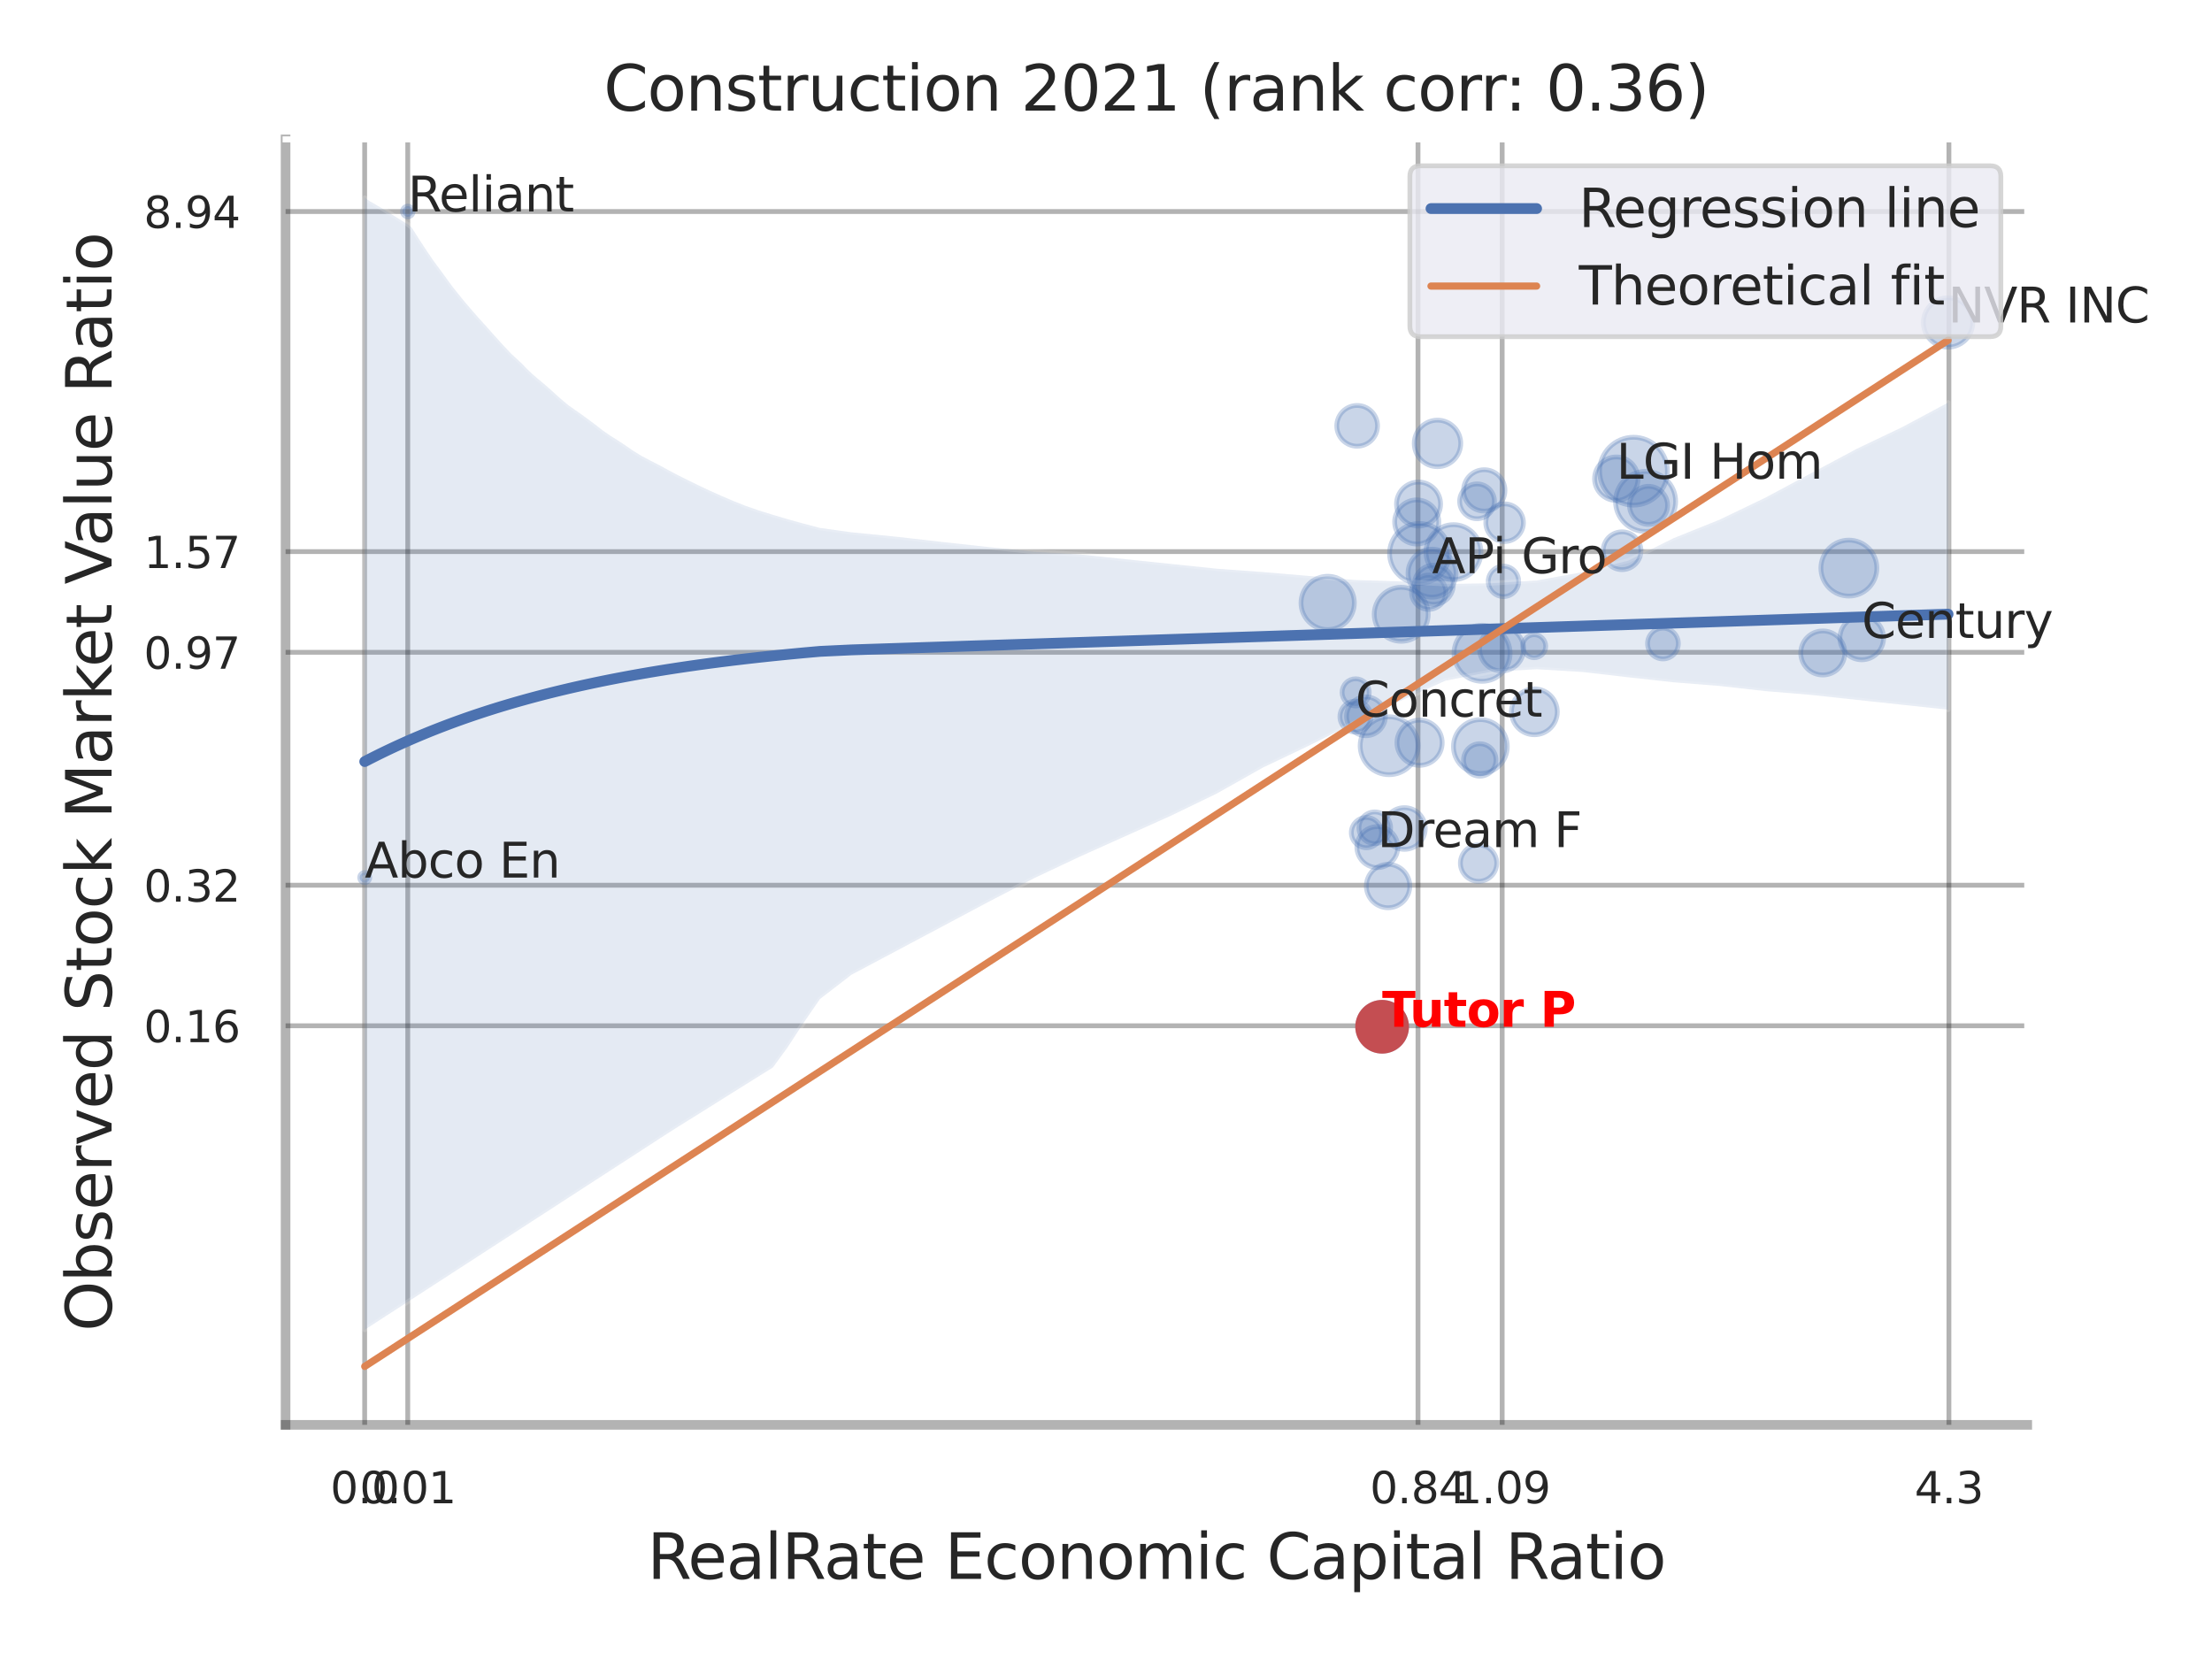 <?xml version="1.0" encoding="utf-8" standalone="no"?>
<!DOCTYPE svg PUBLIC "-//W3C//DTD SVG 1.1//EN"
  "http://www.w3.org/Graphics/SVG/1.1/DTD/svg11.dtd">
<svg xmlns:xlink="http://www.w3.org/1999/xlink" width="460.8pt" height="345.6pt" viewBox="0 0 460.8 345.6" xmlns="http://www.w3.org/2000/svg" version="1.1">
 <defs>
  <style type="text/css">*{stroke-linejoin: round; stroke-linecap: butt}</style>
 </defs>
 <g id="figure_1">
  <g id="patch_1">
   <path d="M 0 345.6 
L 460.8 345.6 
L 460.8 0 
L 0 0 
z
" style="fill: #ffffff"/>
  </g>
  <g id="axes_1">
   <g id="patch_2">
    <path d="M 59.49 296.82 
L 422.313 296.82 
L 422.313 29.04 
L 59.49 29.04 
z
" style="fill: #ffffff"/>
   </g>
   <g id="matplotlib.axis_1">
    <g id="xtick_1">
     <g id="line2d_1">
      <path d="M 75.967 296.82 
L 75.967 29.04 
" clip-path="url(#p47d8177252)" style="fill: none; stroke: #000000; stroke-opacity: 0.3; stroke-linecap: round"/>
     </g>
     <g id="text_1">
      <!-- 0.0 -->
      <g style="fill: #262626" transform="translate(68.81 313.159) scale(0.09 -0.09)">
       <defs>
        <path id="DejaVuSans-30" d="M 2034 4250 
Q 1547 4250 1301 3770 
Q 1056 3291 1056 2328 
Q 1056 1369 1301 889 
Q 1547 409 2034 409 
Q 2525 409 2770 889 
Q 3016 1369 3016 2328 
Q 3016 3291 2770 3770 
Q 2525 4250 2034 4250 
z
M 2034 4750 
Q 2819 4750 3233 4129 
Q 3647 3509 3647 2328 
Q 3647 1150 3233 529 
Q 2819 -91 2034 -91 
Q 1250 -91 836 529 
Q 422 1150 422 2328 
Q 422 3509 836 4129 
Q 1250 4750 2034 4750 
z
" transform="scale(0.016)"/>
        <path id="DejaVuSans-2e" d="M 684 794 
L 1344 794 
L 1344 0 
L 684 0 
L 684 794 
z
" transform="scale(0.016)"/>
       </defs>
       <use xlink:href="#DejaVuSans-30"/>
       <use xlink:href="#DejaVuSans-2e" x="63.623"/>
       <use xlink:href="#DejaVuSans-30" x="95.41"/>
      </g>
     </g>
    </g>
    <g id="xtick_2">
     <g id="line2d_2">
      <path d="M 84.942 296.82 
L 84.942 29.04 
" clip-path="url(#p47d8177252)" style="fill: none; stroke: #000000; stroke-opacity: 0.3; stroke-linecap: round"/>
     </g>
     <g id="text_2">
      <!-- 0.01 -->
      <g style="fill: #262626" transform="translate(74.922 313.159) scale(0.09 -0.09)">
       <defs>
        <path id="DejaVuSans-31" d="M 794 531 
L 1825 531 
L 1825 4091 
L 703 3866 
L 703 4441 
L 1819 4666 
L 2450 4666 
L 2450 531 
L 3481 531 
L 3481 0 
L 794 0 
L 794 531 
z
" transform="scale(0.016)"/>
       </defs>
       <use xlink:href="#DejaVuSans-30"/>
       <use xlink:href="#DejaVuSans-2e" x="63.623"/>
       <use xlink:href="#DejaVuSans-30" x="95.41"/>
       <use xlink:href="#DejaVuSans-31" x="159.033"/>
      </g>
     </g>
    </g>
    <g id="xtick_3">
     <g id="line2d_3">
      <path d="M 295.396 296.82 
L 295.396 29.04 
" clip-path="url(#p47d8177252)" style="fill: none; stroke: #000000; stroke-opacity: 0.3; stroke-linecap: round"/>
     </g>
     <g id="text_3">
      <!-- 0.84 -->
      <g style="fill: #262626" transform="translate(285.376 313.159) scale(0.09 -0.09)">
       <defs>
        <path id="DejaVuSans-38" d="M 2034 2216 
Q 1584 2216 1326 1975 
Q 1069 1734 1069 1313 
Q 1069 891 1326 650 
Q 1584 409 2034 409 
Q 2484 409 2743 651 
Q 3003 894 3003 1313 
Q 3003 1734 2745 1975 
Q 2488 2216 2034 2216 
z
M 1403 2484 
Q 997 2584 770 2862 
Q 544 3141 544 3541 
Q 544 4100 942 4425 
Q 1341 4750 2034 4750 
Q 2731 4750 3128 4425 
Q 3525 4100 3525 3541 
Q 3525 3141 3298 2862 
Q 3072 2584 2669 2484 
Q 3125 2378 3379 2068 
Q 3634 1759 3634 1313 
Q 3634 634 3220 271 
Q 2806 -91 2034 -91 
Q 1263 -91 848 271 
Q 434 634 434 1313 
Q 434 1759 690 2068 
Q 947 2378 1403 2484 
z
M 1172 3481 
Q 1172 3119 1398 2916 
Q 1625 2713 2034 2713 
Q 2441 2713 2670 2916 
Q 2900 3119 2900 3481 
Q 2900 3844 2670 4047 
Q 2441 4250 2034 4250 
Q 1625 4250 1398 4047 
Q 1172 3844 1172 3481 
z
" transform="scale(0.016)"/>
        <path id="DejaVuSans-34" d="M 2419 4116 
L 825 1625 
L 2419 1625 
L 2419 4116 
z
M 2253 4666 
L 3047 4666 
L 3047 1625 
L 3713 1625 
L 3713 1100 
L 3047 1100 
L 3047 0 
L 2419 0 
L 2419 1100 
L 313 1100 
L 313 1709 
L 2253 4666 
z
" transform="scale(0.016)"/>
       </defs>
       <use xlink:href="#DejaVuSans-30"/>
       <use xlink:href="#DejaVuSans-2e" x="63.623"/>
       <use xlink:href="#DejaVuSans-38" x="95.41"/>
       <use xlink:href="#DejaVuSans-34" x="159.033"/>
      </g>
     </g>
    </g>
    <g id="xtick_4">
     <g id="line2d_4">
      <path d="M 312.929 296.82 
L 312.929 29.04 
" clip-path="url(#p47d8177252)" style="fill: none; stroke: #000000; stroke-opacity: 0.3; stroke-linecap: round"/>
     </g>
     <g id="text_4">
      <!-- 1.09 -->
      <g style="fill: #262626" transform="translate(302.91 313.159) scale(0.09 -0.09)">
       <defs>
        <path id="DejaVuSans-39" d="M 703 97 
L 703 672 
Q 941 559 1184 500 
Q 1428 441 1663 441 
Q 2288 441 2617 861 
Q 2947 1281 2994 2138 
Q 2813 1869 2534 1725 
Q 2256 1581 1919 1581 
Q 1219 1581 811 2004 
Q 403 2428 403 3163 
Q 403 3881 828 4315 
Q 1253 4750 1959 4750 
Q 2769 4750 3195 4129 
Q 3622 3509 3622 2328 
Q 3622 1225 3098 567 
Q 2575 -91 1691 -91 
Q 1453 -91 1209 -44 
Q 966 3 703 97 
z
M 1959 2075 
Q 2384 2075 2632 2365 
Q 2881 2656 2881 3163 
Q 2881 3666 2632 3958 
Q 2384 4250 1959 4250 
Q 1534 4250 1286 3958 
Q 1038 3666 1038 3163 
Q 1038 2656 1286 2365 
Q 1534 2075 1959 2075 
z
" transform="scale(0.016)"/>
       </defs>
       <use xlink:href="#DejaVuSans-31"/>
       <use xlink:href="#DejaVuSans-2e" x="63.623"/>
       <use xlink:href="#DejaVuSans-30" x="95.41"/>
       <use xlink:href="#DejaVuSans-39" x="159.033"/>
      </g>
     </g>
    </g>
    <g id="xtick_5">
     <g id="line2d_5">
      <path d="M 405.993 296.82 
L 405.993 29.04 
" clip-path="url(#p47d8177252)" style="fill: none; stroke: #000000; stroke-opacity: 0.3; stroke-linecap: round"/>
     </g>
     <g id="text_5">
      <!-- 4.3 -->
      <g style="fill: #262626" transform="translate(398.836 313.159) scale(0.09 -0.09)">
       <defs>
        <path id="DejaVuSans-33" d="M 2597 2516 
Q 3050 2419 3304 2112 
Q 3559 1806 3559 1356 
Q 3559 666 3084 287 
Q 2609 -91 1734 -91 
Q 1441 -91 1130 -33 
Q 819 25 488 141 
L 488 750 
Q 750 597 1062 519 
Q 1375 441 1716 441 
Q 2309 441 2620 675 
Q 2931 909 2931 1356 
Q 2931 1769 2642 2001 
Q 2353 2234 1838 2234 
L 1294 2234 
L 1294 2753 
L 1863 2753 
Q 2328 2753 2575 2939 
Q 2822 3125 2822 3475 
Q 2822 3834 2567 4026 
Q 2313 4219 1838 4219 
Q 1578 4219 1281 4162 
Q 984 4106 628 3988 
L 628 4550 
Q 988 4650 1302 4700 
Q 1616 4750 1894 4750 
Q 2613 4750 3031 4423 
Q 3450 4097 3450 3541 
Q 3450 3153 3228 2886 
Q 3006 2619 2597 2516 
z
" transform="scale(0.016)"/>
       </defs>
       <use xlink:href="#DejaVuSans-34"/>
       <use xlink:href="#DejaVuSans-2e" x="63.623"/>
       <use xlink:href="#DejaVuSans-33" x="95.41"/>
      </g>
     </g>
    </g>
    <g id="xtick_6"/>
    <g id="xtick_7"/>
    <g id="xtick_8"/>
    <g id="text_6">
     <!-- RealRate Economic Capital Ratio -->
     <g style="fill: #262626" transform="translate(134.848 328.908) scale(0.13 -0.13)">
      <defs>
       <path id="DejaVuSans-52" d="M 2841 2188 
Q 3044 2119 3236 1894 
Q 3428 1669 3622 1275 
L 4263 0 
L 3584 0 
L 2988 1197 
Q 2756 1666 2539 1819 
Q 2322 1972 1947 1972 
L 1259 1972 
L 1259 0 
L 628 0 
L 628 4666 
L 2053 4666 
Q 2853 4666 3247 4331 
Q 3641 3997 3641 3322 
Q 3641 2881 3436 2590 
Q 3231 2300 2841 2188 
z
M 1259 4147 
L 1259 2491 
L 2053 2491 
Q 2509 2491 2742 2702 
Q 2975 2913 2975 3322 
Q 2975 3731 2742 3939 
Q 2509 4147 2053 4147 
L 1259 4147 
z
" transform="scale(0.016)"/>
       <path id="DejaVuSans-65" d="M 3597 1894 
L 3597 1613 
L 953 1613 
Q 991 1019 1311 708 
Q 1631 397 2203 397 
Q 2534 397 2845 478 
Q 3156 559 3463 722 
L 3463 178 
Q 3153 47 2828 -22 
Q 2503 -91 2169 -91 
Q 1331 -91 842 396 
Q 353 884 353 1716 
Q 353 2575 817 3079 
Q 1281 3584 2069 3584 
Q 2775 3584 3186 3129 
Q 3597 2675 3597 1894 
z
M 3022 2063 
Q 3016 2534 2758 2815 
Q 2500 3097 2075 3097 
Q 1594 3097 1305 2825 
Q 1016 2553 972 2059 
L 3022 2063 
z
" transform="scale(0.016)"/>
       <path id="DejaVuSans-61" d="M 2194 1759 
Q 1497 1759 1228 1600 
Q 959 1441 959 1056 
Q 959 750 1161 570 
Q 1363 391 1709 391 
Q 2188 391 2477 730 
Q 2766 1069 2766 1631 
L 2766 1759 
L 2194 1759 
z
M 3341 1997 
L 3341 0 
L 2766 0 
L 2766 531 
Q 2569 213 2275 61 
Q 1981 -91 1556 -91 
Q 1019 -91 701 211 
Q 384 513 384 1019 
Q 384 1609 779 1909 
Q 1175 2209 1959 2209 
L 2766 2209 
L 2766 2266 
Q 2766 2663 2505 2880 
Q 2244 3097 1772 3097 
Q 1472 3097 1187 3025 
Q 903 2953 641 2809 
L 641 3341 
Q 956 3463 1253 3523 
Q 1550 3584 1831 3584 
Q 2591 3584 2966 3190 
Q 3341 2797 3341 1997 
z
" transform="scale(0.016)"/>
       <path id="DejaVuSans-6c" d="M 603 4863 
L 1178 4863 
L 1178 0 
L 603 0 
L 603 4863 
z
" transform="scale(0.016)"/>
       <path id="DejaVuSans-74" d="M 1172 4494 
L 1172 3500 
L 2356 3500 
L 2356 3053 
L 1172 3053 
L 1172 1153 
Q 1172 725 1289 603 
Q 1406 481 1766 481 
L 2356 481 
L 2356 0 
L 1766 0 
Q 1100 0 847 248 
Q 594 497 594 1153 
L 594 3053 
L 172 3053 
L 172 3500 
L 594 3500 
L 594 4494 
L 1172 4494 
z
" transform="scale(0.016)"/>
       <path id="DejaVuSans-20" transform="scale(0.016)"/>
       <path id="DejaVuSans-45" d="M 628 4666 
L 3578 4666 
L 3578 4134 
L 1259 4134 
L 1259 2753 
L 3481 2753 
L 3481 2222 
L 1259 2222 
L 1259 531 
L 3634 531 
L 3634 0 
L 628 0 
L 628 4666 
z
" transform="scale(0.016)"/>
       <path id="DejaVuSans-63" d="M 3122 3366 
L 3122 2828 
Q 2878 2963 2633 3030 
Q 2388 3097 2138 3097 
Q 1578 3097 1268 2742 
Q 959 2388 959 1747 
Q 959 1106 1268 751 
Q 1578 397 2138 397 
Q 2388 397 2633 464 
Q 2878 531 3122 666 
L 3122 134 
Q 2881 22 2623 -34 
Q 2366 -91 2075 -91 
Q 1284 -91 818 406 
Q 353 903 353 1747 
Q 353 2603 823 3093 
Q 1294 3584 2113 3584 
Q 2378 3584 2631 3529 
Q 2884 3475 3122 3366 
z
" transform="scale(0.016)"/>
       <path id="DejaVuSans-6f" d="M 1959 3097 
Q 1497 3097 1228 2736 
Q 959 2375 959 1747 
Q 959 1119 1226 758 
Q 1494 397 1959 397 
Q 2419 397 2687 759 
Q 2956 1122 2956 1747 
Q 2956 2369 2687 2733 
Q 2419 3097 1959 3097 
z
M 1959 3584 
Q 2709 3584 3137 3096 
Q 3566 2609 3566 1747 
Q 3566 888 3137 398 
Q 2709 -91 1959 -91 
Q 1206 -91 779 398 
Q 353 888 353 1747 
Q 353 2609 779 3096 
Q 1206 3584 1959 3584 
z
" transform="scale(0.016)"/>
       <path id="DejaVuSans-6e" d="M 3513 2113 
L 3513 0 
L 2938 0 
L 2938 2094 
Q 2938 2591 2744 2837 
Q 2550 3084 2163 3084 
Q 1697 3084 1428 2787 
Q 1159 2491 1159 1978 
L 1159 0 
L 581 0 
L 581 3500 
L 1159 3500 
L 1159 2956 
Q 1366 3272 1645 3428 
Q 1925 3584 2291 3584 
Q 2894 3584 3203 3211 
Q 3513 2838 3513 2113 
z
" transform="scale(0.016)"/>
       <path id="DejaVuSans-6d" d="M 3328 2828 
Q 3544 3216 3844 3400 
Q 4144 3584 4550 3584 
Q 5097 3584 5394 3201 
Q 5691 2819 5691 2113 
L 5691 0 
L 5113 0 
L 5113 2094 
Q 5113 2597 4934 2840 
Q 4756 3084 4391 3084 
Q 3944 3084 3684 2787 
Q 3425 2491 3425 1978 
L 3425 0 
L 2847 0 
L 2847 2094 
Q 2847 2600 2669 2842 
Q 2491 3084 2119 3084 
Q 1678 3084 1418 2786 
Q 1159 2488 1159 1978 
L 1159 0 
L 581 0 
L 581 3500 
L 1159 3500 
L 1159 2956 
Q 1356 3278 1631 3431 
Q 1906 3584 2284 3584 
Q 2666 3584 2933 3390 
Q 3200 3197 3328 2828 
z
" transform="scale(0.016)"/>
       <path id="DejaVuSans-69" d="M 603 3500 
L 1178 3500 
L 1178 0 
L 603 0 
L 603 3500 
z
M 603 4863 
L 1178 4863 
L 1178 4134 
L 603 4134 
L 603 4863 
z
" transform="scale(0.016)"/>
       <path id="DejaVuSans-43" d="M 4122 4306 
L 4122 3641 
Q 3803 3938 3442 4084 
Q 3081 4231 2675 4231 
Q 1875 4231 1450 3742 
Q 1025 3253 1025 2328 
Q 1025 1406 1450 917 
Q 1875 428 2675 428 
Q 3081 428 3442 575 
Q 3803 722 4122 1019 
L 4122 359 
Q 3791 134 3420 21 
Q 3050 -91 2638 -91 
Q 1578 -91 968 557 
Q 359 1206 359 2328 
Q 359 3453 968 4101 
Q 1578 4750 2638 4750 
Q 3056 4750 3426 4639 
Q 3797 4528 4122 4306 
z
" transform="scale(0.016)"/>
       <path id="DejaVuSans-70" d="M 1159 525 
L 1159 -1331 
L 581 -1331 
L 581 3500 
L 1159 3500 
L 1159 2969 
Q 1341 3281 1617 3432 
Q 1894 3584 2278 3584 
Q 2916 3584 3314 3078 
Q 3713 2572 3713 1747 
Q 3713 922 3314 415 
Q 2916 -91 2278 -91 
Q 1894 -91 1617 61 
Q 1341 213 1159 525 
z
M 3116 1747 
Q 3116 2381 2855 2742 
Q 2594 3103 2138 3103 
Q 1681 3103 1420 2742 
Q 1159 2381 1159 1747 
Q 1159 1113 1420 752 
Q 1681 391 2138 391 
Q 2594 391 2855 752 
Q 3116 1113 3116 1747 
z
" transform="scale(0.016)"/>
      </defs>
      <use xlink:href="#DejaVuSans-52"/>
      <use xlink:href="#DejaVuSans-65" x="64.982"/>
      <use xlink:href="#DejaVuSans-61" x="126.506"/>
      <use xlink:href="#DejaVuSans-6c" x="187.785"/>
      <use xlink:href="#DejaVuSans-52" x="215.568"/>
      <use xlink:href="#DejaVuSans-61" x="282.801"/>
      <use xlink:href="#DejaVuSans-74" x="344.08"/>
      <use xlink:href="#DejaVuSans-65" x="383.289"/>
      <use xlink:href="#DejaVuSans-20" x="444.812"/>
      <use xlink:href="#DejaVuSans-45" x="476.6"/>
      <use xlink:href="#DejaVuSans-63" x="539.783"/>
      <use xlink:href="#DejaVuSans-6f" x="594.764"/>
      <use xlink:href="#DejaVuSans-6e" x="655.945"/>
      <use xlink:href="#DejaVuSans-6f" x="719.324"/>
      <use xlink:href="#DejaVuSans-6d" x="780.506"/>
      <use xlink:href="#DejaVuSans-69" x="877.918"/>
      <use xlink:href="#DejaVuSans-63" x="905.701"/>
      <use xlink:href="#DejaVuSans-20" x="960.682"/>
      <use xlink:href="#DejaVuSans-43" x="992.469"/>
      <use xlink:href="#DejaVuSans-61" x="1062.293"/>
      <use xlink:href="#DejaVuSans-70" x="1123.572"/>
      <use xlink:href="#DejaVuSans-69" x="1187.049"/>
      <use xlink:href="#DejaVuSans-74" x="1214.832"/>
      <use xlink:href="#DejaVuSans-61" x="1254.041"/>
      <use xlink:href="#DejaVuSans-6c" x="1315.32"/>
      <use xlink:href="#DejaVuSans-20" x="1343.104"/>
      <use xlink:href="#DejaVuSans-52" x="1374.891"/>
      <use xlink:href="#DejaVuSans-61" x="1442.123"/>
      <use xlink:href="#DejaVuSans-74" x="1503.402"/>
      <use xlink:href="#DejaVuSans-69" x="1542.611"/>
      <use xlink:href="#DejaVuSans-6f" x="1570.395"/>
     </g>
    </g>
   </g>
   <g id="matplotlib.axis_2">
    <g id="ytick_1">
     <g id="line2d_6">
      <path d="M 59.49 213.687 
L 422.313 213.687 
" clip-path="url(#p47d8177252)" style="fill: none; stroke: #000000; stroke-opacity: 0.3; stroke-linecap: round"/>
     </g>
     <g id="text_7">
      <!-- 0.16 -->
      <g style="fill: #262626" transform="translate(29.951 217.106) scale(0.09 -0.09)">
       <defs>
        <path id="DejaVuSans-36" d="M 2113 2584 
Q 1688 2584 1439 2293 
Q 1191 2003 1191 1497 
Q 1191 994 1439 701 
Q 1688 409 2113 409 
Q 2538 409 2786 701 
Q 3034 994 3034 1497 
Q 3034 2003 2786 2293 
Q 2538 2584 2113 2584 
z
M 3366 4563 
L 3366 3988 
Q 3128 4100 2886 4159 
Q 2644 4219 2406 4219 
Q 1781 4219 1451 3797 
Q 1122 3375 1075 2522 
Q 1259 2794 1537 2939 
Q 1816 3084 2150 3084 
Q 2853 3084 3261 2657 
Q 3669 2231 3669 1497 
Q 3669 778 3244 343 
Q 2819 -91 2113 -91 
Q 1303 -91 875 529 
Q 447 1150 447 2328 
Q 447 3434 972 4092 
Q 1497 4750 2381 4750 
Q 2619 4750 2861 4703 
Q 3103 4656 3366 4563 
z
" transform="scale(0.016)"/>
       </defs>
       <use xlink:href="#DejaVuSans-30"/>
       <use xlink:href="#DejaVuSans-2e" x="63.623"/>
       <use xlink:href="#DejaVuSans-31" x="95.41"/>
       <use xlink:href="#DejaVuSans-36" x="159.033"/>
      </g>
     </g>
    </g>
    <g id="ytick_2">
     <g id="line2d_7">
      <path d="M 59.49 184.404 
L 422.313 184.404 
" clip-path="url(#p47d8177252)" style="fill: none; stroke: #000000; stroke-opacity: 0.3; stroke-linecap: round"/>
     </g>
     <g id="text_8">
      <!-- 0.32 -->
      <g style="fill: #262626" transform="translate(29.951 187.823) scale(0.09 -0.09)">
       <defs>
        <path id="DejaVuSans-32" d="M 1228 531 
L 3431 531 
L 3431 0 
L 469 0 
L 469 531 
Q 828 903 1448 1529 
Q 2069 2156 2228 2338 
Q 2531 2678 2651 2914 
Q 2772 3150 2772 3378 
Q 2772 3750 2511 3984 
Q 2250 4219 1831 4219 
Q 1534 4219 1204 4116 
Q 875 4013 500 3803 
L 500 4441 
Q 881 4594 1212 4672 
Q 1544 4750 1819 4750 
Q 2544 4750 2975 4387 
Q 3406 4025 3406 3419 
Q 3406 3131 3298 2873 
Q 3191 2616 2906 2266 
Q 2828 2175 2409 1742 
Q 1991 1309 1228 531 
z
" transform="scale(0.016)"/>
       </defs>
       <use xlink:href="#DejaVuSans-30"/>
       <use xlink:href="#DejaVuSans-2e" x="63.623"/>
       <use xlink:href="#DejaVuSans-33" x="95.41"/>
       <use xlink:href="#DejaVuSans-32" x="159.033"/>
      </g>
     </g>
    </g>
    <g id="ytick_3">
     <g id="line2d_8">
      <path d="M 59.49 135.89 
L 422.313 135.89 
" clip-path="url(#p47d8177252)" style="fill: none; stroke: #000000; stroke-opacity: 0.3; stroke-linecap: round"/>
     </g>
     <g id="text_9">
      <!-- 0.97 -->
      <g style="fill: #262626" transform="translate(29.951 139.309) scale(0.09 -0.09)">
       <defs>
        <path id="DejaVuSans-37" d="M 525 4666 
L 3525 4666 
L 3525 4397 
L 1831 0 
L 1172 0 
L 2766 4134 
L 525 4134 
L 525 4666 
z
" transform="scale(0.016)"/>
       </defs>
       <use xlink:href="#DejaVuSans-30"/>
       <use xlink:href="#DejaVuSans-2e" x="63.623"/>
       <use xlink:href="#DejaVuSans-39" x="95.41"/>
       <use xlink:href="#DejaVuSans-37" x="159.033"/>
      </g>
     </g>
    </g>
    <g id="ytick_4">
     <g id="line2d_9">
      <path d="M 59.49 114.911 
L 422.313 114.911 
" clip-path="url(#p47d8177252)" style="fill: none; stroke: #000000; stroke-opacity: 0.3; stroke-linecap: round"/>
     </g>
     <g id="text_10">
      <!-- 1.57 -->
      <g style="fill: #262626" transform="translate(29.951 118.33) scale(0.09 -0.09)">
       <defs>
        <path id="DejaVuSans-35" d="M 691 4666 
L 3169 4666 
L 3169 4134 
L 1269 4134 
L 1269 2991 
Q 1406 3038 1543 3061 
Q 1681 3084 1819 3084 
Q 2600 3084 3056 2656 
Q 3513 2228 3513 1497 
Q 3513 744 3044 326 
Q 2575 -91 1722 -91 
Q 1428 -91 1123 -41 
Q 819 9 494 109 
L 494 744 
Q 775 591 1075 516 
Q 1375 441 1709 441 
Q 2250 441 2565 725 
Q 2881 1009 2881 1497 
Q 2881 1984 2565 2268 
Q 2250 2553 1709 2553 
Q 1456 2553 1204 2497 
Q 953 2441 691 2322 
L 691 4666 
z
" transform="scale(0.016)"/>
       </defs>
       <use xlink:href="#DejaVuSans-31"/>
       <use xlink:href="#DejaVuSans-2e" x="63.623"/>
       <use xlink:href="#DejaVuSans-35" x="95.41"/>
       <use xlink:href="#DejaVuSans-37" x="159.033"/>
      </g>
     </g>
    </g>
    <g id="ytick_5">
     <g id="line2d_10">
      <path d="M 59.49 44.066 
L 422.313 44.066 
" clip-path="url(#p47d8177252)" style="fill: none; stroke: #000000; stroke-opacity: 0.3; stroke-linecap: round"/>
     </g>
     <g id="text_11">
      <!-- 8.94 -->
      <g style="fill: #262626" transform="translate(29.951 47.485) scale(0.09 -0.09)">
       <use xlink:href="#DejaVuSans-38"/>
       <use xlink:href="#DejaVuSans-2e" x="63.623"/>
       <use xlink:href="#DejaVuSans-39" x="95.41"/>
       <use xlink:href="#DejaVuSans-34" x="159.033"/>
      </g>
     </g>
    </g>
    <g id="ytick_6"/>
    <g id="ytick_7"/>
    <g id="ytick_8"/>
    <g id="ytick_9"/>
    <g id="text_12">
     <!-- Observed Stock Market Value Ratio -->
     <g style="fill: #262626" transform="translate(23.247 277.332) rotate(-90) scale(0.13 -0.13)">
      <defs>
       <path id="DejaVuSans-4f" d="M 2522 4238 
Q 1834 4238 1429 3725 
Q 1025 3213 1025 2328 
Q 1025 1447 1429 934 
Q 1834 422 2522 422 
Q 3209 422 3611 934 
Q 4013 1447 4013 2328 
Q 4013 3213 3611 3725 
Q 3209 4238 2522 4238 
z
M 2522 4750 
Q 3503 4750 4090 4092 
Q 4678 3434 4678 2328 
Q 4678 1225 4090 567 
Q 3503 -91 2522 -91 
Q 1538 -91 948 565 
Q 359 1222 359 2328 
Q 359 3434 948 4092 
Q 1538 4750 2522 4750 
z
" transform="scale(0.016)"/>
       <path id="DejaVuSans-62" d="M 3116 1747 
Q 3116 2381 2855 2742 
Q 2594 3103 2138 3103 
Q 1681 3103 1420 2742 
Q 1159 2381 1159 1747 
Q 1159 1113 1420 752 
Q 1681 391 2138 391 
Q 2594 391 2855 752 
Q 3116 1113 3116 1747 
z
M 1159 2969 
Q 1341 3281 1617 3432 
Q 1894 3584 2278 3584 
Q 2916 3584 3314 3078 
Q 3713 2572 3713 1747 
Q 3713 922 3314 415 
Q 2916 -91 2278 -91 
Q 1894 -91 1617 61 
Q 1341 213 1159 525 
L 1159 0 
L 581 0 
L 581 4863 
L 1159 4863 
L 1159 2969 
z
" transform="scale(0.016)"/>
       <path id="DejaVuSans-73" d="M 2834 3397 
L 2834 2853 
Q 2591 2978 2328 3040 
Q 2066 3103 1784 3103 
Q 1356 3103 1142 2972 
Q 928 2841 928 2578 
Q 928 2378 1081 2264 
Q 1234 2150 1697 2047 
L 1894 2003 
Q 2506 1872 2764 1633 
Q 3022 1394 3022 966 
Q 3022 478 2636 193 
Q 2250 -91 1575 -91 
Q 1294 -91 989 -36 
Q 684 19 347 128 
L 347 722 
Q 666 556 975 473 
Q 1284 391 1588 391 
Q 1994 391 2212 530 
Q 2431 669 2431 922 
Q 2431 1156 2273 1281 
Q 2116 1406 1581 1522 
L 1381 1569 
Q 847 1681 609 1914 
Q 372 2147 372 2553 
Q 372 3047 722 3315 
Q 1072 3584 1716 3584 
Q 2034 3584 2315 3537 
Q 2597 3491 2834 3397 
z
" transform="scale(0.016)"/>
       <path id="DejaVuSans-72" d="M 2631 2963 
Q 2534 3019 2420 3045 
Q 2306 3072 2169 3072 
Q 1681 3072 1420 2755 
Q 1159 2438 1159 1844 
L 1159 0 
L 581 0 
L 581 3500 
L 1159 3500 
L 1159 2956 
Q 1341 3275 1631 3429 
Q 1922 3584 2338 3584 
Q 2397 3584 2469 3576 
Q 2541 3569 2628 3553 
L 2631 2963 
z
" transform="scale(0.016)"/>
       <path id="DejaVuSans-76" d="M 191 3500 
L 800 3500 
L 1894 563 
L 2988 3500 
L 3597 3500 
L 2284 0 
L 1503 0 
L 191 3500 
z
" transform="scale(0.016)"/>
       <path id="DejaVuSans-64" d="M 2906 2969 
L 2906 4863 
L 3481 4863 
L 3481 0 
L 2906 0 
L 2906 525 
Q 2725 213 2448 61 
Q 2172 -91 1784 -91 
Q 1150 -91 751 415 
Q 353 922 353 1747 
Q 353 2572 751 3078 
Q 1150 3584 1784 3584 
Q 2172 3584 2448 3432 
Q 2725 3281 2906 2969 
z
M 947 1747 
Q 947 1113 1208 752 
Q 1469 391 1925 391 
Q 2381 391 2643 752 
Q 2906 1113 2906 1747 
Q 2906 2381 2643 2742 
Q 2381 3103 1925 3103 
Q 1469 3103 1208 2742 
Q 947 2381 947 1747 
z
" transform="scale(0.016)"/>
       <path id="DejaVuSans-53" d="M 3425 4513 
L 3425 3897 
Q 3066 4069 2747 4153 
Q 2428 4238 2131 4238 
Q 1616 4238 1336 4038 
Q 1056 3838 1056 3469 
Q 1056 3159 1242 3001 
Q 1428 2844 1947 2747 
L 2328 2669 
Q 3034 2534 3370 2195 
Q 3706 1856 3706 1288 
Q 3706 609 3251 259 
Q 2797 -91 1919 -91 
Q 1588 -91 1214 -16 
Q 841 59 441 206 
L 441 856 
Q 825 641 1194 531 
Q 1563 422 1919 422 
Q 2459 422 2753 634 
Q 3047 847 3047 1241 
Q 3047 1584 2836 1778 
Q 2625 1972 2144 2069 
L 1759 2144 
Q 1053 2284 737 2584 
Q 422 2884 422 3419 
Q 422 4038 858 4394 
Q 1294 4750 2059 4750 
Q 2388 4750 2728 4690 
Q 3069 4631 3425 4513 
z
" transform="scale(0.016)"/>
       <path id="DejaVuSans-6b" d="M 581 4863 
L 1159 4863 
L 1159 1991 
L 2875 3500 
L 3609 3500 
L 1753 1863 
L 3688 0 
L 2938 0 
L 1159 1709 
L 1159 0 
L 581 0 
L 581 4863 
z
" transform="scale(0.016)"/>
       <path id="DejaVuSans-4d" d="M 628 4666 
L 1569 4666 
L 2759 1491 
L 3956 4666 
L 4897 4666 
L 4897 0 
L 4281 0 
L 4281 4097 
L 3078 897 
L 2444 897 
L 1241 4097 
L 1241 0 
L 628 0 
L 628 4666 
z
" transform="scale(0.016)"/>
       <path id="DejaVuSans-56" d="M 1831 0 
L 50 4666 
L 709 4666 
L 2188 738 
L 3669 4666 
L 4325 4666 
L 2547 0 
L 1831 0 
z
" transform="scale(0.016)"/>
       <path id="DejaVuSans-75" d="M 544 1381 
L 544 3500 
L 1119 3500 
L 1119 1403 
Q 1119 906 1312 657 
Q 1506 409 1894 409 
Q 2359 409 2629 706 
Q 2900 1003 2900 1516 
L 2900 3500 
L 3475 3500 
L 3475 0 
L 2900 0 
L 2900 538 
Q 2691 219 2414 64 
Q 2138 -91 1772 -91 
Q 1169 -91 856 284 
Q 544 659 544 1381 
z
M 1991 3584 
L 1991 3584 
z
" transform="scale(0.016)"/>
      </defs>
      <use xlink:href="#DejaVuSans-4f"/>
      <use xlink:href="#DejaVuSans-62" x="78.711"/>
      <use xlink:href="#DejaVuSans-73" x="142.188"/>
      <use xlink:href="#DejaVuSans-65" x="194.287"/>
      <use xlink:href="#DejaVuSans-72" x="255.811"/>
      <use xlink:href="#DejaVuSans-76" x="296.924"/>
      <use xlink:href="#DejaVuSans-65" x="356.104"/>
      <use xlink:href="#DejaVuSans-64" x="417.627"/>
      <use xlink:href="#DejaVuSans-20" x="481.104"/>
      <use xlink:href="#DejaVuSans-53" x="512.891"/>
      <use xlink:href="#DejaVuSans-74" x="576.367"/>
      <use xlink:href="#DejaVuSans-6f" x="615.576"/>
      <use xlink:href="#DejaVuSans-63" x="676.758"/>
      <use xlink:href="#DejaVuSans-6b" x="731.738"/>
      <use xlink:href="#DejaVuSans-20" x="789.648"/>
      <use xlink:href="#DejaVuSans-4d" x="821.436"/>
      <use xlink:href="#DejaVuSans-61" x="907.715"/>
      <use xlink:href="#DejaVuSans-72" x="968.994"/>
      <use xlink:href="#DejaVuSans-6b" x="1010.107"/>
      <use xlink:href="#DejaVuSans-65" x="1064.393"/>
      <use xlink:href="#DejaVuSans-74" x="1125.916"/>
      <use xlink:href="#DejaVuSans-20" x="1165.125"/>
      <use xlink:href="#DejaVuSans-56" x="1196.912"/>
      <use xlink:href="#DejaVuSans-61" x="1257.57"/>
      <use xlink:href="#DejaVuSans-6c" x="1318.85"/>
      <use xlink:href="#DejaVuSans-75" x="1346.633"/>
      <use xlink:href="#DejaVuSans-65" x="1410.012"/>
      <use xlink:href="#DejaVuSans-20" x="1471.535"/>
      <use xlink:href="#DejaVuSans-52" x="1503.322"/>
      <use xlink:href="#DejaVuSans-61" x="1570.555"/>
      <use xlink:href="#DejaVuSans-74" x="1631.834"/>
      <use xlink:href="#DejaVuSans-69" x="1671.043"/>
      <use xlink:href="#DejaVuSans-6f" x="1698.826"/>
     </g>
    </g>
   </g>
   <g id="PathCollection_1">
    <path d="M 291.899 133.594 
C 293.39 133.594 294.82 133.002 295.875 131.948 
C 296.929 130.893 297.521 129.463 297.521 127.972 
C 297.521 126.481 296.929 125.051 295.875 123.997 
C 294.82 122.943 293.39 122.35 291.899 122.35 
C 290.408 122.35 288.978 122.943 287.924 123.997 
C 286.87 125.051 286.277 126.481 286.277 127.972 
C 286.277 129.463 286.87 130.893 287.924 131.948 
C 288.978 133.002 290.408 133.594 291.899 133.594 
z
" clip-path="url(#p47d8177252)" style="fill: #4c72b0; fill-opacity: 0.3; stroke: #4c72b0; stroke-opacity: 0.3"/>
    <path d="M 342.806 110.725 
C 344.466 110.725 346.059 110.065 347.233 108.891 
C 348.407 107.717 349.066 106.125 349.066 104.464 
C 349.066 102.804 348.407 101.212 347.233 100.038 
C 346.059 98.864 344.466 98.204 342.806 98.204 
C 341.146 98.204 339.554 98.864 338.38 100.038 
C 337.206 101.212 336.546 102.804 336.546 104.464 
C 336.546 106.125 337.206 107.717 338.38 108.891 
C 339.554 110.065 341.146 110.725 342.806 110.725 
z
" clip-path="url(#p47d8177252)" style="fill: #4c72b0; fill-opacity: 0.3; stroke: #4c72b0; stroke-opacity: 0.3"/>
    <path d="M 295.127 113.325 
C 296.346 113.325 297.514 112.841 298.376 111.979 
C 299.237 111.118 299.721 109.949 299.721 108.731 
C 299.721 107.513 299.237 106.344 298.376 105.483 
C 297.514 104.621 296.346 104.137 295.127 104.137 
C 293.909 104.137 292.741 104.621 291.879 105.483 
C 291.018 106.344 290.534 107.513 290.534 108.731 
C 290.534 109.949 291.018 111.118 291.879 111.979 
C 292.741 112.841 293.909 113.325 295.127 113.325 
z
" clip-path="url(#p47d8177252)" style="fill: #4c72b0; fill-opacity: 0.3; stroke: #4c72b0; stroke-opacity: 0.3"/>
    <path d="M 287.922 218.988 
C 289.274 218.988 290.57 218.452 291.525 217.496 
C 292.481 216.541 293.018 215.244 293.018 213.893 
C 293.018 212.542 292.481 211.246 291.525 210.29 
C 290.57 209.335 289.274 208.798 287.922 208.798 
C 286.571 208.798 285.275 209.335 284.319 210.29 
C 283.364 211.246 282.827 212.542 282.827 213.893 
C 282.827 215.244 283.364 216.541 284.319 217.496 
C 285.275 218.452 286.571 218.988 287.922 218.988 
z
" clip-path="url(#p47d8177252)" style="fill: #4c72b0; fill-opacity: 0.3; stroke: #4c72b0; stroke-opacity: 0.3"/>
    <path d="M 346.423 137.264 
C 347.274 137.264 348.09 136.926 348.691 136.324 
C 349.293 135.722 349.631 134.906 349.631 134.056 
C 349.631 133.205 349.293 132.389 348.691 131.787 
C 348.09 131.186 347.274 130.848 346.423 130.848 
C 345.572 130.848 344.756 131.186 344.154 131.787 
C 343.553 132.389 343.215 133.205 343.215 134.056 
C 343.215 134.906 343.553 135.722 344.154 136.324 
C 344.756 136.926 345.572 137.264 346.423 137.264 
z
" clip-path="url(#p47d8177252)" style="fill: #4c72b0; fill-opacity: 0.3; stroke: #4c72b0; stroke-opacity: 0.3"/>
    <path d="M 313.197 124.277 
C 314.038 124.277 314.844 123.943 315.438 123.349 
C 316.032 122.755 316.366 121.949 316.366 121.108 
C 316.366 120.268 316.032 119.462 315.438 118.867 
C 314.844 118.273 314.038 117.939 313.197 117.939 
C 312.357 117.939 311.551 118.273 310.956 118.867 
C 310.362 119.462 310.028 120.268 310.028 121.108 
C 310.028 121.949 310.362 122.755 310.956 123.349 
C 311.551 123.943 312.357 124.277 313.197 124.277 
z
" clip-path="url(#p47d8177252)" style="fill: #4c72b0; fill-opacity: 0.3; stroke: #4c72b0; stroke-opacity: 0.3"/>
    <path d="M 302.789 120.743 
C 304.307 120.743 305.763 120.14 306.836 119.067 
C 307.909 117.994 308.512 116.538 308.512 115.02 
C 308.512 113.502 307.909 112.046 306.836 110.973 
C 305.763 109.9 304.307 109.297 302.789 109.297 
C 301.271 109.297 299.815 109.9 298.742 110.973 
C 297.669 112.046 297.066 113.502 297.066 115.02 
C 297.066 116.538 297.669 117.994 298.742 119.067 
C 299.815 120.14 301.271 120.743 302.789 120.743 
z
" clip-path="url(#p47d8177252)" style="fill: #4c72b0; fill-opacity: 0.3; stroke: #4c72b0; stroke-opacity: 0.3"/>
    <path d="M 289.159 189.1 
C 290.359 189.1 291.51 188.624 292.358 187.775 
C 293.206 186.927 293.683 185.776 293.683 184.577 
C 293.683 183.377 293.206 182.226 292.358 181.378 
C 291.51 180.53 290.359 180.053 289.159 180.053 
C 287.96 180.053 286.809 180.53 285.961 181.378 
C 285.112 182.226 284.636 183.377 284.636 184.577 
C 284.636 185.776 285.112 186.927 285.961 187.775 
C 286.809 188.624 287.96 189.1 289.159 189.1 
z
" clip-path="url(#p47d8177252)" style="fill: #4c72b0; fill-opacity: 0.3; stroke: #4c72b0; stroke-opacity: 0.3"/>
    <path d="M 309.196 106.47 
C 310.339 106.47 311.435 106.016 312.243 105.208 
C 313.052 104.399 313.506 103.303 313.506 102.16 
C 313.506 101.017 313.052 99.921 312.243 99.113 
C 311.435 98.305 310.339 97.851 309.196 97.851 
C 308.053 97.851 306.957 98.305 306.149 99.113 
C 305.341 99.921 304.887 101.017 304.887 102.16 
C 304.887 103.303 305.341 104.399 306.149 105.208 
C 306.957 106.016 308.053 106.47 309.196 106.47 
z
" clip-path="url(#p47d8177252)" style="fill: #4c72b0; fill-opacity: 0.3; stroke: #4c72b0; stroke-opacity: 0.3"/>
    <path d="M 308.737 141.931 
C 310.287 141.931 311.773 141.316 312.869 140.22 
C 313.965 139.124 314.58 137.638 314.58 136.088 
C 314.58 134.538 313.965 133.052 312.869 131.956 
C 311.773 130.86 310.287 130.245 308.737 130.245 
C 307.187 130.245 305.701 130.86 304.605 131.956 
C 303.509 133.052 302.894 134.538 302.894 136.088 
C 302.894 137.638 303.509 139.124 304.605 140.22 
C 305.701 141.316 307.187 141.931 308.737 141.931 
z
" clip-path="url(#p47d8177252)" style="fill: #4c72b0; fill-opacity: 0.3; stroke: #4c72b0; stroke-opacity: 0.3"/>
    <path d="M 319.639 153.059 
C 320.906 153.059 322.121 152.556 323.016 151.66 
C 323.912 150.764 324.415 149.549 324.415 148.282 
C 324.415 147.016 323.912 145.801 323.016 144.905 
C 322.121 144.009 320.906 143.506 319.639 143.506 
C 318.372 143.506 317.157 144.009 316.261 144.905 
C 315.366 145.801 314.862 147.016 314.862 148.282 
C 314.862 149.549 315.366 150.764 316.261 151.66 
C 317.157 152.556 318.372 153.059 319.639 153.059 
z
" clip-path="url(#p47d8177252)" style="fill: #4c72b0; fill-opacity: 0.3; stroke: #4c72b0; stroke-opacity: 0.3"/>
    <path d="M 385.155 124.177 
C 386.702 124.177 388.185 123.563 389.278 122.469 
C 390.371 121.376 390.986 119.893 390.986 118.347 
C 390.986 116.801 390.371 115.318 389.278 114.224 
C 388.185 113.131 386.702 112.517 385.155 112.517 
C 383.609 112.517 382.126 113.131 381.033 114.224 
C 379.939 115.318 379.325 116.801 379.325 118.347 
C 379.325 119.893 379.939 121.376 381.033 122.469 
C 382.126 123.563 383.609 124.177 385.155 124.177 
z
" clip-path="url(#p47d8177252)" style="fill: #4c72b0; fill-opacity: 0.3; stroke: #4c72b0; stroke-opacity: 0.3"/>
    <path d="M 298.683 125.891 
C 299.763 125.891 300.799 125.461 301.563 124.697 
C 302.327 123.934 302.756 122.897 302.756 121.817 
C 302.756 120.737 302.327 119.701 301.563 118.937 
C 300.799 118.173 299.763 117.744 298.683 117.744 
C 297.602 117.744 296.566 118.173 295.802 118.937 
C 295.038 119.701 294.609 120.737 294.609 121.817 
C 294.609 122.897 295.038 123.934 295.802 124.697 
C 296.566 125.461 297.602 125.891 298.683 125.891 
z
" clip-path="url(#p47d8177252)" style="fill: #4c72b0; fill-opacity: 0.3; stroke: #4c72b0; stroke-opacity: 0.3"/>
    <path d="M 312.813 139.792 
C 314.029 139.792 315.196 139.309 316.056 138.449 
C 316.917 137.589 317.4 136.422 317.4 135.205 
C 317.4 133.989 316.917 132.822 316.056 131.962 
C 315.196 131.101 314.029 130.618 312.813 130.618 
C 311.596 130.618 310.429 131.101 309.569 131.962 
C 308.709 132.822 308.226 133.989 308.226 135.205 
C 308.226 136.422 308.709 137.589 309.569 138.449 
C 310.429 139.309 311.596 139.792 312.813 139.792 
z
" clip-path="url(#p47d8177252)" style="fill: #4c72b0; fill-opacity: 0.3; stroke: #4c72b0; stroke-opacity: 0.3"/>
    <path d="M 308.266 161.694 
C 309.163 161.694 310.023 161.338 310.657 160.704 
C 311.291 160.07 311.648 159.21 311.648 158.313 
C 311.648 157.416 311.291 156.556 310.657 155.922 
C 310.023 155.288 309.163 154.932 308.266 154.932 
C 307.369 154.932 306.509 155.288 305.875 155.922 
C 305.241 156.556 304.885 157.416 304.885 158.313 
C 304.885 159.21 305.241 160.07 305.875 160.704 
C 306.509 161.338 307.369 161.694 308.266 161.694 
z
" clip-path="url(#p47d8177252)" style="fill: #4c72b0; fill-opacity: 0.3; stroke: #4c72b0; stroke-opacity: 0.3"/>
    <path d="M 284.553 153.26 
C 285.625 153.26 286.654 152.834 287.413 152.076 
C 288.172 151.317 288.598 150.288 288.598 149.215 
C 288.598 148.142 288.172 147.113 287.413 146.355 
C 286.654 145.596 285.625 145.17 284.553 145.17 
C 283.48 145.17 282.451 145.596 281.692 146.355 
C 280.934 147.113 280.507 148.142 280.507 149.215 
C 280.507 150.288 280.934 151.317 281.692 152.076 
C 282.451 152.834 283.48 153.26 284.553 153.26 
z
" clip-path="url(#p47d8177252)" style="fill: #4c72b0; fill-opacity: 0.3; stroke: #4c72b0; stroke-opacity: 0.3"/>
    <path d="M 340.293 105.227 
C 342.169 105.227 343.967 104.482 345.293 103.156 
C 346.619 101.83 347.365 100.032 347.365 98.156 
C 347.365 96.281 346.619 94.482 345.293 93.156 
C 343.967 91.83 342.169 91.085 340.293 91.085 
C 338.418 91.085 336.619 91.83 335.293 93.156 
C 333.967 94.482 333.222 96.281 333.222 98.156 
C 333.222 100.032 333.967 101.83 335.293 103.156 
C 336.619 104.482 338.418 105.227 340.293 105.227 
z
" clip-path="url(#p47d8177252)" style="fill: #4c72b0; fill-opacity: 0.3; stroke: #4c72b0; stroke-opacity: 0.3"/>
    <path d="M 405.821 72.319 
C 407.185 72.319 408.494 71.777 409.459 70.812 
C 410.423 69.847 410.966 68.538 410.966 67.174 
C 410.966 65.81 410.423 64.501 409.459 63.536 
C 408.494 62.571 407.185 62.029 405.821 62.029 
C 404.456 62.029 403.148 62.571 402.183 63.536 
C 401.218 64.501 400.676 65.81 400.676 67.174 
C 400.676 68.538 401.218 69.847 402.183 70.812 
C 403.148 71.777 404.456 72.319 405.821 72.319 
z
" clip-path="url(#p47d8177252)" style="fill: #4c72b0; fill-opacity: 0.3; stroke: #4c72b0; stroke-opacity: 0.3"/>
    <path d="M 292.565 176.93 
C 293.716 176.93 294.82 176.473 295.634 175.659 
C 296.448 174.845 296.906 173.74 296.906 172.589 
C 296.906 171.438 296.448 170.334 295.634 169.52 
C 294.82 168.706 293.716 168.248 292.565 168.248 
C 291.414 168.248 290.309 168.706 289.495 169.52 
C 288.681 170.334 288.224 171.438 288.224 172.589 
C 288.224 173.74 288.681 174.845 289.495 175.659 
C 290.309 176.473 291.414 176.93 292.565 176.93 
z
" clip-path="url(#p47d8177252)" style="fill: #4c72b0; fill-opacity: 0.3; stroke: #4c72b0; stroke-opacity: 0.3"/>
    <path d="M 295.508 109.595 
C 296.725 109.595 297.893 109.112 298.753 108.251 
C 299.613 107.391 300.097 106.224 300.097 105.007 
C 300.097 103.79 299.613 102.623 298.753 101.762 
C 297.893 100.902 296.725 100.418 295.508 100.418 
C 294.292 100.418 293.124 100.902 292.264 101.762 
C 291.403 102.623 290.92 103.79 290.92 105.007 
C 290.92 106.224 291.403 107.391 292.264 108.251 
C 293.124 109.112 294.292 109.595 295.508 109.595 
z
" clip-path="url(#p47d8177252)" style="fill: #4c72b0; fill-opacity: 0.3; stroke: #4c72b0; stroke-opacity: 0.3"/>
    <path d="M 313.438 112.809 
C 314.477 112.809 315.474 112.396 316.209 111.661 
C 316.944 110.926 317.357 109.929 317.357 108.89 
C 317.357 107.85 316.944 106.854 316.209 106.119 
C 315.474 105.384 314.477 104.971 313.438 104.971 
C 312.399 104.971 311.402 105.384 310.667 106.119 
C 309.932 106.854 309.519 107.85 309.519 108.89 
C 309.519 109.929 309.932 110.926 310.667 111.661 
C 311.402 112.396 312.399 112.809 313.438 112.809 
z
" clip-path="url(#p47d8177252)" style="fill: #4c72b0; fill-opacity: 0.3; stroke: #4c72b0; stroke-opacity: 0.3"/>
    <path d="M 295.707 121.52 
C 297.36 121.52 298.946 120.864 300.115 119.694 
C 301.284 118.525 301.941 116.939 301.941 115.286 
C 301.941 113.633 301.284 112.047 300.115 110.878 
C 298.946 109.709 297.36 109.052 295.707 109.052 
C 294.053 109.052 292.467 109.709 291.298 110.878 
C 290.129 112.047 289.472 113.633 289.472 115.286 
C 289.472 116.939 290.129 118.525 291.298 119.694 
C 292.467 120.864 294.053 121.52 295.707 121.52 
z
" clip-path="url(#p47d8177252)" style="fill: #4c72b0; fill-opacity: 0.3; stroke: #4c72b0; stroke-opacity: 0.3"/>
    <path d="M 289.38 161.384 
C 290.981 161.384 292.515 160.748 293.647 159.617 
C 294.778 158.485 295.414 156.95 295.414 155.35 
C 295.414 153.75 294.778 152.215 293.647 151.084 
C 292.515 149.952 290.981 149.316 289.38 149.316 
C 287.78 149.316 286.245 149.952 285.114 151.084 
C 283.982 152.215 283.347 153.75 283.347 155.35 
C 283.347 156.95 283.982 158.485 285.114 159.617 
C 286.245 160.748 287.78 161.384 289.38 161.384 
z
" clip-path="url(#p47d8177252)" style="fill: #4c72b0; fill-opacity: 0.3; stroke: #4c72b0; stroke-opacity: 0.3"/>
    <path d="M 282.406 147.057 
C 283.156 147.057 283.876 146.759 284.406 146.228 
C 284.937 145.698 285.235 144.978 285.235 144.228 
C 285.235 143.478 284.937 142.758 284.406 142.228 
C 283.876 141.697 283.156 141.399 282.406 141.399 
C 281.656 141.399 280.936 141.697 280.406 142.228 
C 279.875 142.758 279.577 143.478 279.577 144.228 
C 279.577 144.978 279.875 145.698 280.406 146.228 
C 280.936 146.759 281.656 147.057 282.406 147.057 
z
" clip-path="url(#p47d8177252)" style="fill: #4c72b0; fill-opacity: 0.3; stroke: #4c72b0; stroke-opacity: 0.3"/>
    <path d="M 75.982 183.865 
C 76.261 183.865 76.529 183.754 76.726 183.557 
C 76.924 183.36 77.034 183.092 77.034 182.813 
C 77.034 182.534 76.924 182.266 76.726 182.069 
C 76.529 181.871 76.261 181.76 75.982 181.76 
C 75.703 181.76 75.435 181.871 75.238 182.069 
C 75.04 182.266 74.929 182.534 74.929 182.813 
C 74.929 183.092 75.04 183.36 75.238 183.557 
C 75.435 183.754 75.703 183.865 75.982 183.865 
z
" clip-path="url(#p47d8177252)" style="fill: #4c72b0; fill-opacity: 0.3; stroke: #4c72b0; stroke-opacity: 0.3"/>
    <path d="M 276.579 131.154 
C 278.051 131.154 279.464 130.568 280.505 129.527 
C 281.547 128.486 282.132 127.073 282.132 125.601 
C 282.132 124.128 281.547 122.716 280.505 121.674 
C 279.464 120.633 278.051 120.048 276.579 120.048 
C 275.106 120.048 273.694 120.633 272.652 121.674 
C 271.611 122.716 271.026 124.128 271.026 125.601 
C 271.026 127.073 271.611 128.486 272.652 129.527 
C 273.694 130.568 275.106 131.154 276.579 131.154 
z
" clip-path="url(#p47d8177252)" style="fill: #4c72b0; fill-opacity: 0.3; stroke: #4c72b0; stroke-opacity: 0.3"/>
    <path d="M 319.602 137.018 
C 320.239 137.018 320.849 136.765 321.299 136.315 
C 321.75 135.865 322.002 135.254 322.002 134.618 
C 322.002 133.981 321.75 133.371 321.299 132.921 
C 320.849 132.471 320.239 132.218 319.602 132.218 
C 318.966 132.218 318.355 132.471 317.905 132.921 
C 317.455 133.371 317.202 133.981 317.202 134.618 
C 317.202 135.254 317.455 135.865 317.905 136.315 
C 318.355 136.765 318.966 137.018 319.602 137.018 
z
" clip-path="url(#p47d8177252)" style="fill: #4c72b0; fill-opacity: 0.3; stroke: #4c72b0; stroke-opacity: 0.3"/>
    <path d="M 295.724 159.432 
C 296.973 159.432 298.172 158.936 299.055 158.052 
C 299.939 157.169 300.435 155.97 300.435 154.72 
C 300.435 153.471 299.939 152.272 299.055 151.389 
C 298.172 150.505 296.973 150.008 295.724 150.008 
C 294.474 150.008 293.275 150.505 292.392 151.389 
C 291.508 152.272 291.012 153.471 291.012 154.72 
C 291.012 155.97 291.508 157.169 292.392 158.052 
C 293.275 158.936 294.474 159.432 295.724 159.432 
z
" clip-path="url(#p47d8177252)" style="fill: #4c72b0; fill-opacity: 0.3; stroke: #4c72b0; stroke-opacity: 0.3"/>
    <path d="M 297.624 126.949 
C 298.572 126.949 299.481 126.572 300.151 125.902 
C 300.822 125.232 301.198 124.323 301.198 123.375 
C 301.198 122.427 300.822 121.518 300.151 120.847 
C 299.481 120.177 298.572 119.801 297.624 119.801 
C 296.676 119.801 295.767 120.177 295.097 120.847 
C 294.426 121.518 294.05 122.427 294.05 123.375 
C 294.05 124.323 294.426 125.232 295.097 125.902 
C 295.767 126.572 296.676 126.949 297.624 126.949 
z
" clip-path="url(#p47d8177252)" style="fill: #4c72b0; fill-opacity: 0.3; stroke: #4c72b0; stroke-opacity: 0.3"/>
    <path d="M 337.902 118.666 
C 338.947 118.666 339.949 118.251 340.687 117.513 
C 341.426 116.774 341.841 115.772 341.841 114.728 
C 341.841 113.683 341.426 112.681 340.687 111.942 
C 339.949 111.204 338.947 110.789 337.902 110.789 
C 336.858 110.789 335.856 111.204 335.117 111.942 
C 334.378 112.681 333.963 113.683 333.963 114.728 
C 333.963 115.772 334.378 116.774 335.117 117.513 
C 335.856 118.251 336.858 118.666 337.902 118.666 
z
" clip-path="url(#p47d8177252)" style="fill: #4c72b0; fill-opacity: 0.3; stroke: #4c72b0; stroke-opacity: 0.3"/>
    <path d="M 286.392 175.736 
C 287.267 175.736 288.106 175.389 288.724 174.77 
C 289.343 174.152 289.69 173.313 289.69 172.438 
C 289.69 171.564 289.343 170.725 288.724 170.106 
C 288.106 169.488 287.267 169.14 286.392 169.14 
C 285.518 169.14 284.679 169.488 284.06 170.106 
C 283.442 170.725 283.094 171.564 283.094 172.438 
C 283.094 173.313 283.442 174.152 284.06 174.77 
C 284.679 175.389 285.518 175.736 286.392 175.736 
z
" clip-path="url(#p47d8177252)" style="fill: #4c72b0; fill-opacity: 0.3; stroke: #4c72b0; stroke-opacity: 0.3"/>
    <path d="M 343.42 109.238 
C 344.472 109.238 345.481 108.82 346.225 108.076 
C 346.969 107.332 347.387 106.323 347.387 105.271 
C 347.387 104.219 346.969 103.21 346.225 102.466 
C 345.481 101.722 344.472 101.304 343.42 101.304 
C 342.368 101.304 341.359 101.722 340.615 102.466 
C 339.871 103.21 339.453 104.219 339.453 105.271 
C 339.453 106.323 339.871 107.332 340.615 108.076 
C 341.359 108.82 342.368 109.238 343.42 109.238 
z
" clip-path="url(#p47d8177252)" style="fill: #4c72b0; fill-opacity: 0.3; stroke: #4c72b0; stroke-opacity: 0.3"/>
    <path d="M 379.721 140.613 
C 380.939 140.613 382.106 140.129 382.967 139.268 
C 383.828 138.408 384.312 137.24 384.312 136.022 
C 384.312 134.805 383.828 133.637 382.967 132.776 
C 382.106 131.916 380.939 131.432 379.721 131.432 
C 378.504 131.432 377.336 131.916 376.475 132.776 
C 375.614 133.637 375.131 134.805 375.131 136.022 
C 375.131 137.24 375.614 138.408 376.475 139.268 
C 377.336 140.129 378.504 140.613 379.721 140.613 
z
" clip-path="url(#p47d8177252)" style="fill: #4c72b0; fill-opacity: 0.3; stroke: #4c72b0; stroke-opacity: 0.3"/>
    <path d="M 308.39 161.127 
C 309.877 161.127 311.304 160.536 312.356 159.484 
C 313.408 158.432 313.999 157.006 313.999 155.518 
C 313.999 154.03 313.408 152.604 312.356 151.552 
C 311.304 150.5 309.877 149.909 308.39 149.909 
C 306.902 149.909 305.475 150.5 304.423 151.552 
C 303.372 152.604 302.781 154.03 302.781 155.518 
C 302.781 157.006 303.372 158.432 304.423 159.484 
C 305.475 160.536 306.902 161.127 308.39 161.127 
z
" clip-path="url(#p47d8177252)" style="fill: #4c72b0; fill-opacity: 0.3; stroke: #4c72b0; stroke-opacity: 0.3"/>
    <path d="M 387.837 137.445 
C 389.044 137.445 390.202 136.965 391.056 136.112 
C 391.909 135.258 392.389 134.101 392.389 132.894 
C 392.389 131.686 391.909 130.529 391.056 129.675 
C 390.202 128.822 389.044 128.342 387.837 128.342 
C 386.63 128.342 385.472 128.822 384.619 129.675 
C 383.765 130.529 383.286 131.686 383.286 132.894 
C 383.286 134.101 383.765 135.258 384.619 136.112 
C 385.472 136.965 386.63 137.445 387.837 137.445 
z
" clip-path="url(#p47d8177252)" style="fill: #4c72b0; fill-opacity: 0.3; stroke: #4c72b0; stroke-opacity: 0.3"/>
    <path d="M 336.709 104.253 
C 337.91 104.253 339.063 103.776 339.912 102.926 
C 340.762 102.076 341.239 100.924 341.239 99.722 
C 341.239 98.521 340.762 97.368 339.912 96.519 
C 339.063 95.669 337.91 95.192 336.709 95.192 
C 335.507 95.192 334.354 95.669 333.505 96.519 
C 332.655 97.368 332.178 98.521 332.178 99.722 
C 332.178 100.924 332.655 102.076 333.505 102.926 
C 334.354 103.776 335.507 104.253 336.709 104.253 
z
" clip-path="url(#p47d8177252)" style="fill: #4c72b0; fill-opacity: 0.3; stroke: #4c72b0; stroke-opacity: 0.3"/>
    <path d="M 282.718 92.957 
C 283.844 92.957 284.924 92.51 285.72 91.713 
C 286.516 90.917 286.964 89.837 286.964 88.711 
C 286.964 87.585 286.516 86.505 285.72 85.709 
C 284.924 84.912 283.844 84.465 282.718 84.465 
C 281.592 84.465 280.512 84.912 279.715 85.709 
C 278.919 86.505 278.472 87.585 278.472 88.711 
C 278.472 89.837 278.919 90.917 279.715 91.713 
C 280.512 92.51 281.592 92.957 282.718 92.957 
z
" clip-path="url(#p47d8177252)" style="fill: #4c72b0; fill-opacity: 0.3; stroke: #4c72b0; stroke-opacity: 0.3"/>
    <path d="M 284.654 176.594 
C 285.489 176.594 286.29 176.262 286.881 175.672 
C 287.471 175.081 287.803 174.28 287.803 173.445 
C 287.803 172.61 287.471 171.809 286.881 171.218 
C 286.29 170.628 285.489 170.296 284.654 170.296 
C 283.819 170.296 283.018 170.628 282.427 171.218 
C 281.836 171.809 281.505 172.61 281.505 173.445 
C 281.505 174.28 281.836 175.081 282.427 175.672 
C 283.018 176.262 283.819 176.594 284.654 176.594 
z
" clip-path="url(#p47d8177252)" style="fill: #4c72b0; fill-opacity: 0.3; stroke: #4c72b0; stroke-opacity: 0.3"/>
    <path d="M 299.458 97.214 
C 300.743 97.214 301.975 96.704 302.883 95.795 
C 303.792 94.887 304.302 93.655 304.302 92.37 
C 304.302 91.086 303.792 89.853 302.883 88.945 
C 301.975 88.037 300.743 87.526 299.458 87.526 
C 298.174 87.526 296.941 88.037 296.033 88.945 
C 295.125 89.853 294.614 91.086 294.614 92.37 
C 294.614 93.655 295.125 94.887 296.033 95.795 
C 296.941 96.704 298.174 97.214 299.458 97.214 
z
" clip-path="url(#p47d8177252)" style="fill: #4c72b0; fill-opacity: 0.3; stroke: #4c72b0; stroke-opacity: 0.3"/>
    <path d="M 84.955 45.166 
C 85.249 45.166 85.532 45.049 85.74 44.841 
C 85.948 44.632 86.065 44.35 86.065 44.056 
C 86.065 43.761 85.948 43.479 85.74 43.27 
C 85.532 43.062 85.249 42.945 84.955 42.945 
C 84.66 42.945 84.378 43.062 84.17 43.27 
C 83.962 43.479 83.845 43.761 83.845 44.056 
C 83.845 44.35 83.962 44.632 84.17 44.841 
C 84.378 45.049 84.66 45.166 84.955 45.166 
z
" clip-path="url(#p47d8177252)" style="fill: #4c72b0; fill-opacity: 0.3; stroke: #4c72b0; stroke-opacity: 0.3"/>
    <path d="M 282.36 152.511 
C 283.216 152.511 284.037 152.171 284.642 151.566 
C 285.248 150.96 285.588 150.139 285.588 149.283 
C 285.588 148.427 285.248 147.605 284.642 147 
C 284.037 146.395 283.216 146.054 282.36 146.054 
C 281.503 146.054 280.682 146.395 280.077 147 
C 279.471 147.605 279.131 148.427 279.131 149.283 
C 279.131 150.139 279.471 150.96 280.077 151.566 
C 280.682 152.171 281.503 152.511 282.36 152.511 
z
" clip-path="url(#p47d8177252)" style="fill: #4c72b0; fill-opacity: 0.3; stroke: #4c72b0; stroke-opacity: 0.3"/>
    <path d="M 307.691 108.056 
C 308.653 108.056 309.575 107.674 310.255 106.993 
C 310.935 106.313 311.318 105.391 311.318 104.429 
C 311.318 103.467 310.935 102.545 310.255 101.865 
C 309.575 101.185 308.653 100.803 307.691 100.803 
C 306.729 100.803 305.807 101.185 305.127 101.865 
C 304.447 102.545 304.064 103.467 304.064 104.429 
C 304.064 105.391 304.447 106.313 305.127 106.993 
C 305.807 107.674 306.729 108.056 307.691 108.056 
z
" clip-path="url(#p47d8177252)" style="fill: #4c72b0; fill-opacity: 0.3; stroke: #4c72b0; stroke-opacity: 0.3"/>
    <path d="M 308.012 183.595 
C 309.017 183.595 309.981 183.196 310.691 182.485 
C 311.402 181.775 311.801 180.811 311.801 179.806 
C 311.801 178.801 311.402 177.838 310.691 177.127 
C 309.981 176.417 309.017 176.018 308.012 176.018 
C 307.007 176.018 306.043 176.417 305.333 177.127 
C 304.622 177.838 304.223 178.801 304.223 179.806 
C 304.223 180.811 304.622 181.775 305.333 182.485 
C 306.043 183.196 307.007 183.595 308.012 183.595 
z
" clip-path="url(#p47d8177252)" style="fill: #4c72b0; fill-opacity: 0.3; stroke: #4c72b0; stroke-opacity: 0.3"/>
    <path d="M 298.32 124.402 
C 299.646 124.402 300.918 123.875 301.856 122.937 
C 302.794 122 303.321 120.728 303.321 119.401 
C 303.321 118.075 302.794 116.803 301.856 115.865 
C 300.918 114.928 299.646 114.401 298.32 114.401 
C 296.994 114.401 295.722 114.928 294.784 115.865 
C 293.846 116.803 293.319 118.075 293.319 119.401 
C 293.319 120.728 293.846 122 294.784 122.937 
C 295.722 123.875 296.994 124.402 298.32 124.402 
z
" clip-path="url(#p47d8177252)" style="fill: #4c72b0; fill-opacity: 0.3; stroke: #4c72b0; stroke-opacity: 0.3"/>
    <path d="M 286.931 180.736 
C 288.063 180.736 289.149 180.286 289.949 179.486 
C 290.749 178.685 291.199 177.6 291.199 176.468 
C 291.199 175.336 290.749 174.251 289.949 173.45 
C 289.149 172.65 288.063 172.2 286.931 172.2 
C 285.799 172.2 284.714 172.65 283.913 173.45 
C 283.113 174.251 282.663 175.336 282.663 176.468 
C 282.663 177.6 283.113 178.685 283.913 179.486 
C 284.714 180.286 285.799 180.736 286.931 180.736 
z
" clip-path="url(#p47d8177252)" style="fill: #4c72b0; fill-opacity: 0.3; stroke: #4c72b0; stroke-opacity: 0.3"/>
   </g>
   <g id="PolyCollection_1">
    <defs>
     <path id="m02004331ed" d="M 75.982 -304.388 
L 75.982 -68.587 
L 76.58 -68.974 
L 77.185 -69.366 
L 77.796 -69.763 
L 78.415 -70.164 
L 79.042 -70.57 
L 79.675 -70.981 
L 80.317 -71.397 
L 80.966 -71.818 
L 81.624 -72.244 
L 82.29 -72.676 
L 82.964 -73.113 
L 83.647 -73.556 
L 84.339 -74.004 
L 85.041 -74.459 
L 85.751 -74.92 
L 86.472 -75.387 
L 87.202 -75.86 
L 87.943 -76.34 
L 88.694 -76.827 
L 89.456 -77.321 
L 90.23 -77.823 
L 91.014 -78.331 
L 91.811 -78.848 
L 92.62 -79.372 
L 93.441 -79.905 
L 94.276 -80.446 
L 95.124 -80.995 
L 95.986 -81.554 
L 96.862 -82.122 
L 97.753 -82.699 
L 98.659 -83.287 
L 99.581 -83.885 
L 100.519 -84.493 
L 101.475 -85.112 
L 102.448 -85.743 
L 103.439 -86.386 
L 104.45 -87.041 
L 105.48 -87.709 
L 106.531 -88.39 
L 107.603 -89.085 
L 108.697 -89.795 
L 109.815 -90.519 
L 110.957 -91.259 
L 112.124 -92.016 
L 113.317 -92.79 
L 114.538 -93.581 
L 115.788 -94.392 
L 117.069 -95.222 
L 118.381 -96.073 
L 119.727 -96.945 
L 121.108 -97.841 
L 122.526 -98.76 
L 123.983 -99.705 
L 125.482 -100.677 
L 127.025 -101.677 
L 128.614 -102.708 
L 130.253 -103.77 
L 131.944 -104.867 
L 133.691 -106 
L 135.498 -107.172 
L 137.37 -108.388 
L 139.31 -109.641 
L 141.324 -110.924 
L 143.419 -112.227 
L 145.6 -113.581 
L 147.875 -115.008 
L 150.253 -116.5 
L 152.743 -118.061 
L 155.356 -119.696 
L 158.106 -121.414 
L 161.008 -123.223 
L 164.078 -127.43 
L 167.339 -132.429 
L 170.814 -137.484 
L 177.372 -142.538 
L 186.89 -147.593 
L 196.409 -152.659 
L 205.928 -157.728 
L 215.446 -162.669 
L 224.965 -167.159 
L 234.484 -171.431 
L 244.003 -175.704 
L 253.521 -180.312 
L 263.04 -185.675 
L 272.559 -190.213 
L 282.077 -194.946 
L 291.596 -199.54 
L 301.115 -203.797 
L 310.634 -205.671 
L 320.152 -206.181 
L 329.671 -205.613 
L 339.19 -204.507 
L 348.708 -203.459 
L 358.227 -202.701 
L 367.746 -201.632 
L 377.265 -200.841 
L 386.783 -199.809 
L 396.302 -198.783 
L 405.821 -197.756 
L 405.821 -261.735 
L 405.821 -261.735 
L 396.302 -256.64 
L 386.783 -252.094 
L 377.265 -247.013 
L 367.746 -241.92 
L 358.227 -237.345 
L 348.708 -233.517 
L 339.19 -228.807 
L 329.671 -226.414 
L 320.152 -224.682 
L 310.634 -224.095 
L 301.115 -223.939 
L 291.596 -224.488 
L 282.077 -224.779 
L 272.559 -225.627 
L 263.04 -226.433 
L 253.521 -227.124 
L 244.003 -228.115 
L 234.484 -229.107 
L 224.965 -230.097 
L 215.446 -230.655 
L 205.928 -231.639 
L 196.409 -232.685 
L 186.89 -233.775 
L 177.372 -234.713 
L 170.814 -235.625 
L 167.339 -236.537 
L 164.078 -237.445 
L 161.008 -238.352 
L 158.106 -239.259 
L 155.356 -240.207 
L 152.743 -241.247 
L 150.253 -242.315 
L 147.875 -243.383 
L 145.6 -244.451 
L 143.419 -245.515 
L 141.324 -246.558 
L 139.31 -247.621 
L 137.37 -248.683 
L 135.498 -249.647 
L 133.691 -250.592 
L 131.944 -251.669 
L 130.253 -252.836 
L 128.614 -253.916 
L 127.025 -254.909 
L 125.482 -255.988 
L 123.983 -257.163 
L 122.526 -258.246 
L 121.108 -259.286 
L 119.727 -260.245 
L 118.381 -261.203 
L 117.069 -262.297 
L 115.788 -263.432 
L 114.538 -264.57 
L 113.317 -265.632 
L 112.124 -266.63 
L 110.957 -267.628 
L 109.815 -268.717 
L 108.697 -269.88 
L 107.603 -270.886 
L 106.531 -271.874 
L 105.48 -272.98 
L 104.45 -274.091 
L 103.439 -275.217 
L 102.448 -276.315 
L 101.475 -277.425 
L 100.519 -278.468 
L 99.581 -279.509 
L 98.659 -280.57 
L 97.753 -281.619 
L 96.862 -282.657 
L 95.986 -283.725 
L 95.124 -284.807 
L 94.276 -285.87 
L 93.441 -287.002 
L 92.62 -288.135 
L 91.811 -289.236 
L 91.014 -290.315 
L 90.23 -291.381 
L 89.456 -292.527 
L 88.694 -293.654 
L 87.943 -294.793 
L 87.202 -295.931 
L 86.472 -297.084 
L 85.751 -298.212 
L 85.041 -298.802 
L 84.339 -299.231 
L 83.647 -299.668 
L 82.964 -300.098 
L 82.29 -300.522 
L 81.624 -300.922 
L 80.966 -301.334 
L 80.317 -301.74 
L 79.675 -302.141 
L 79.042 -302.513 
L 78.415 -302.885 
L 77.796 -303.254 
L 77.185 -303.595 
L 76.58 -303.984 
L 75.982 -304.388 
z
" style="stroke: #ffffff; stroke-opacity: 0.15"/>
    </defs>
    <g clip-path="url(#p47d8177252)">
     <use xlink:href="#m02004331ed" x="0" y="345.6" style="fill: #4c72b0; fill-opacity: 0.15; stroke: #ffffff; stroke-opacity: 0.15"/>
    </g>
   </g>
   <g id="PathCollection_2">
    <defs>
     <path id="mdabfb72f9c" d="M 0 5.095 
C 1.351 5.095 2.647 4.558 3.603 3.603 
C 4.558 2.647 5.095 1.351 5.095 0 
C 5.095 -1.351 4.558 -2.647 3.603 -3.603 
C 2.647 -4.558 1.351 -5.095 0 -5.095 
C -1.351 -5.095 -2.647 -4.558 -3.603 -3.603 
C -4.558 -2.647 -5.095 -1.351 -5.095 0 
C -5.095 1.351 -4.558 2.647 -3.603 3.603 
C -2.647 4.558 -1.351 5.095 0 5.095 
z
" style="stroke: #c44e52"/>
    </defs>
    <g clip-path="url(#p47d8177252)">
     <use xlink:href="#mdabfb72f9c" x="287.922" y="213.893" style="fill: #c44e52; stroke: #c44e52"/>
    </g>
   </g>
   <g id="line2d_11">
    <path d="M 75.982 158.649 
L 76.58 158.338 
L 77.185 158.028 
L 77.796 157.718 
L 78.415 157.408 
L 79.042 157.097 
L 79.675 156.787 
L 80.317 156.477 
L 80.966 156.167 
L 81.624 155.857 
L 82.29 155.546 
L 82.964 155.236 
L 83.647 154.926 
L 84.339 154.616 
L 85.041 154.306 
L 85.751 153.995 
L 86.472 153.685 
L 87.202 153.375 
L 87.943 153.065 
L 88.694 152.755 
L 89.456 152.444 
L 90.23 152.134 
L 91.014 151.824 
L 91.811 151.514 
L 92.62 151.204 
L 93.441 150.893 
L 94.276 150.583 
L 95.124 150.273 
L 95.986 149.963 
L 96.862 149.652 
L 97.753 149.342 
L 98.659 149.032 
L 99.581 148.722 
L 100.519 148.412 
L 101.475 148.101 
L 102.448 147.791 
L 103.439 147.481 
L 104.45 147.171 
L 105.48 146.861 
L 106.531 146.55 
L 107.603 146.24 
L 108.697 145.93 
L 109.815 145.62 
L 110.957 145.31 
L 112.124 144.999 
L 113.317 144.689 
L 114.538 144.379 
L 115.788 144.069 
L 117.069 143.759 
L 118.381 143.448 
L 119.727 143.138 
L 121.108 142.828 
L 122.526 142.518 
L 123.983 142.207 
L 125.482 141.897 
L 127.025 141.587 
L 128.614 141.277 
L 130.253 140.967 
L 131.944 140.656 
L 133.691 140.346 
L 135.498 140.036 
L 137.37 139.726 
L 139.31 139.416 
L 141.324 139.105 
L 143.419 138.795 
L 145.6 138.485 
L 147.875 138.175 
L 150.253 137.865 
L 152.743 137.554 
L 155.356 137.244 
L 158.106 136.934 
L 161.008 136.624 
L 164.078 136.314 
L 167.339 136.003 
L 170.814 135.693 
L 177.372 135.383 
L 186.89 135.073 
L 196.409 134.763 
L 205.928 134.452 
L 215.446 134.142 
L 224.965 133.832 
L 234.484 133.522 
L 244.003 133.211 
L 253.521 132.901 
L 263.04 132.591 
L 272.559 132.281 
L 282.077 131.971 
L 291.596 131.66 
L 301.115 131.35 
L 310.634 131.04 
L 320.152 130.73 
L 329.671 130.42 
L 339.19 130.109 
L 348.708 129.799 
L 358.227 129.489 
L 367.746 129.179 
L 377.265 128.869 
L 386.783 128.558 
L 396.302 128.248 
L 405.821 127.938 
" clip-path="url(#p47d8177252)" style="fill: none; stroke: #4c72b0; stroke-width: 2.25; stroke-linecap: round"/>
   </g>
   <g id="line2d_12">
    <path d="M 291.899 144.712 
L 342.806 111.719 
L 295.127 142.62 
L 287.922 147.289 
L 346.423 109.375 
L 313.197 130.909 
L 302.789 137.654 
L 289.159 146.488 
L 309.196 133.502 
L 308.737 133.8 
L 319.639 126.734 
L 385.155 84.273 
L 298.683 140.316 
L 312.813 131.158 
L 308.266 134.105 
L 284.553 149.473 
L 340.293 113.348 
L 405.821 70.879 
L 292.565 144.281 
L 295.508 142.373 
L 313.438 130.753 
L 295.707 142.244 
L 289.38 146.345 
L 282.406 150.865 
L 75.982 284.648 
L 276.579 154.641 
L 319.602 126.758 
L 295.724 142.234 
L 297.624 141.002 
L 337.902 114.898 
L 286.392 148.281 
L 343.42 111.322 
L 379.721 87.795 
L 308.39 134.025 
L 387.837 82.535 
L 336.709 115.671 
L 282.718 150.663 
L 284.654 149.408 
L 299.458 139.813 
L 84.955 278.833 
L 282.36 150.895 
L 307.691 134.477 
L 308.012 134.269 
L 298.32 140.551 
L 286.931 147.932 
" clip-path="url(#p47d8177252)" style="fill: none; stroke: #dd8452; stroke-width: 1.5; stroke-linecap: round"/>
   </g>
   <g id="patch_3">
    <path d="M 59.49 296.82 
L 59.49 29.04 
" style="fill: none; opacity: 0.3; stroke: #000000; stroke-width: 2; stroke-linejoin: miter; stroke-linecap: square"/>
   </g>
   <g id="patch_4">
    <path d="M 422.313 296.82 
L 422.313 29.04 
" style="fill: none; stroke: #ffffff; stroke-width: 1.25; stroke-linejoin: miter; stroke-linecap: square"/>
   </g>
   <g id="patch_5">
    <path d="M 59.49 296.82 
L 422.313 296.82 
" style="fill: none; opacity: 0.3; stroke: #000000; stroke-width: 2; stroke-linejoin: miter; stroke-linecap: square"/>
   </g>
   <g id="patch_6">
    <path d="M 59.49 29.04 
L 422.313 29.04 
" style="fill: none; stroke: #ffffff; stroke-width: 1.25; stroke-linejoin: miter; stroke-linecap: square"/>
   </g>
   <g id="text_13">
    <!-- Tutor P -->
    <g style="fill: #ff0000" transform="translate(287.922 213.893) scale(0.1 -0.1)">
     <defs>
      <path id="DejaVuSans-Bold-54" d="M 31 4666 
L 4331 4666 
L 4331 3756 
L 2784 3756 
L 2784 0 
L 1581 0 
L 1581 3756 
L 31 3756 
L 31 4666 
z
" transform="scale(0.016)"/>
      <path id="DejaVuSans-Bold-75" d="M 500 1363 
L 500 3500 
L 1625 3500 
L 1625 3150 
Q 1625 2866 1622 2436 
Q 1619 2006 1619 1863 
Q 1619 1441 1641 1255 
Q 1663 1069 1716 984 
Q 1784 875 1895 815 
Q 2006 756 2150 756 
Q 2500 756 2700 1025 
Q 2900 1294 2900 1772 
L 2900 3500 
L 4019 3500 
L 4019 0 
L 2900 0 
L 2900 506 
Q 2647 200 2364 54 
Q 2081 -91 1741 -91 
Q 1134 -91 817 281 
Q 500 653 500 1363 
z
" transform="scale(0.016)"/>
      <path id="DejaVuSans-Bold-74" d="M 1759 4494 
L 1759 3500 
L 2913 3500 
L 2913 2700 
L 1759 2700 
L 1759 1216 
Q 1759 972 1856 886 
Q 1953 800 2241 800 
L 2816 800 
L 2816 0 
L 1856 0 
Q 1194 0 917 276 
Q 641 553 641 1216 
L 641 2700 
L 84 2700 
L 84 3500 
L 641 3500 
L 641 4494 
L 1759 4494 
z
" transform="scale(0.016)"/>
      <path id="DejaVuSans-Bold-6f" d="M 2203 2784 
Q 1831 2784 1636 2517 
Q 1441 2250 1441 1747 
Q 1441 1244 1636 976 
Q 1831 709 2203 709 
Q 2569 709 2762 976 
Q 2956 1244 2956 1747 
Q 2956 2250 2762 2517 
Q 2569 2784 2203 2784 
z
M 2203 3584 
Q 3106 3584 3614 3096 
Q 4122 2609 4122 1747 
Q 4122 884 3614 396 
Q 3106 -91 2203 -91 
Q 1297 -91 786 396 
Q 275 884 275 1747 
Q 275 2609 786 3096 
Q 1297 3584 2203 3584 
z
" transform="scale(0.016)"/>
      <path id="DejaVuSans-Bold-72" d="M 3138 2547 
Q 2991 2616 2845 2648 
Q 2700 2681 2553 2681 
Q 2122 2681 1889 2404 
Q 1656 2128 1656 1613 
L 1656 0 
L 538 0 
L 538 3500 
L 1656 3500 
L 1656 2925 
Q 1872 3269 2151 3426 
Q 2431 3584 2822 3584 
Q 2878 3584 2943 3579 
Q 3009 3575 3134 3559 
L 3138 2547 
z
" transform="scale(0.016)"/>
      <path id="DejaVuSans-Bold-20" transform="scale(0.016)"/>
      <path id="DejaVuSans-Bold-50" d="M 588 4666 
L 2584 4666 
Q 3475 4666 3951 4270 
Q 4428 3875 4428 3144 
Q 4428 2409 3951 2014 
Q 3475 1619 2584 1619 
L 1791 1619 
L 1791 0 
L 588 0 
L 588 4666 
z
M 1791 3794 
L 1791 2491 
L 2456 2491 
Q 2806 2491 2997 2661 
Q 3188 2831 3188 3144 
Q 3188 3456 2997 3625 
Q 2806 3794 2456 3794 
L 1791 3794 
z
" transform="scale(0.016)"/>
     </defs>
     <use xlink:href="#DejaVuSans-Bold-54"/>
     <use xlink:href="#DejaVuSans-Bold-75" x="57.213"/>
     <use xlink:href="#DejaVuSans-Bold-74" x="128.404"/>
     <use xlink:href="#DejaVuSans-Bold-6f" x="176.207"/>
     <use xlink:href="#DejaVuSans-Bold-72" x="244.908"/>
     <use xlink:href="#DejaVuSans-Bold-20" x="294.225"/>
     <use xlink:href="#DejaVuSans-Bold-50" x="329.039"/>
    </g>
   </g>
   <g id="text_14">
    <!-- NVR INC -->
    <g style="fill: #262626" transform="translate(405.821 67.174) scale(0.1 -0.1)">
     <defs>
      <path id="DejaVuSans-4e" d="M 628 4666 
L 1478 4666 
L 3547 763 
L 3547 4666 
L 4159 4666 
L 4159 0 
L 3309 0 
L 1241 3903 
L 1241 0 
L 628 0 
L 628 4666 
z
" transform="scale(0.016)"/>
      <path id="DejaVuSans-49" d="M 628 4666 
L 1259 4666 
L 1259 0 
L 628 0 
L 628 4666 
z
" transform="scale(0.016)"/>
     </defs>
     <use xlink:href="#DejaVuSans-4e"/>
     <use xlink:href="#DejaVuSans-56" x="74.805"/>
     <use xlink:href="#DejaVuSans-52" x="143.213"/>
     <use xlink:href="#DejaVuSans-20" x="212.695"/>
     <use xlink:href="#DejaVuSans-49" x="244.482"/>
     <use xlink:href="#DejaVuSans-4e" x="273.975"/>
     <use xlink:href="#DejaVuSans-43" x="348.779"/>
    </g>
   </g>
   <g id="text_15">
    <!-- Abco En -->
    <g style="fill: #262626" transform="translate(75.982 182.813) scale(0.1 -0.1)">
     <defs>
      <path id="DejaVuSans-41" d="M 2188 4044 
L 1331 1722 
L 3047 1722 
L 2188 4044 
z
M 1831 4666 
L 2547 4666 
L 4325 0 
L 3669 0 
L 3244 1197 
L 1141 1197 
L 716 0 
L 50 0 
L 1831 4666 
z
" transform="scale(0.016)"/>
     </defs>
     <use xlink:href="#DejaVuSans-41"/>
     <use xlink:href="#DejaVuSans-62" x="68.408"/>
     <use xlink:href="#DejaVuSans-63" x="131.885"/>
     <use xlink:href="#DejaVuSans-6f" x="186.865"/>
     <use xlink:href="#DejaVuSans-20" x="248.047"/>
     <use xlink:href="#DejaVuSans-45" x="279.834"/>
     <use xlink:href="#DejaVuSans-6e" x="343.018"/>
    </g>
   </g>
   <g id="text_16">
    <!-- Century -->
    <g style="fill: #262626" transform="translate(387.837 132.894) scale(0.1 -0.1)">
     <defs>
      <path id="DejaVuSans-79" d="M 2059 -325 
Q 1816 -950 1584 -1140 
Q 1353 -1331 966 -1331 
L 506 -1331 
L 506 -850 
L 844 -850 
Q 1081 -850 1212 -737 
Q 1344 -625 1503 -206 
L 1606 56 
L 191 3500 
L 800 3500 
L 1894 763 
L 2988 3500 
L 3597 3500 
L 2059 -325 
z
" transform="scale(0.016)"/>
     </defs>
     <use xlink:href="#DejaVuSans-43"/>
     <use xlink:href="#DejaVuSans-65" x="69.824"/>
     <use xlink:href="#DejaVuSans-6e" x="131.348"/>
     <use xlink:href="#DejaVuSans-74" x="194.727"/>
     <use xlink:href="#DejaVuSans-75" x="233.936"/>
     <use xlink:href="#DejaVuSans-72" x="297.314"/>
     <use xlink:href="#DejaVuSans-79" x="338.428"/>
    </g>
   </g>
   <g id="text_17">
    <!-- LGI Hom -->
    <g style="fill: #262626" transform="translate(336.709 99.722) scale(0.1 -0.1)">
     <defs>
      <path id="DejaVuSans-4c" d="M 628 4666 
L 1259 4666 
L 1259 531 
L 3531 531 
L 3531 0 
L 628 0 
L 628 4666 
z
" transform="scale(0.016)"/>
      <path id="DejaVuSans-47" d="M 3809 666 
L 3809 1919 
L 2778 1919 
L 2778 2438 
L 4434 2438 
L 4434 434 
Q 4069 175 3628 42 
Q 3188 -91 2688 -91 
Q 1594 -91 976 548 
Q 359 1188 359 2328 
Q 359 3472 976 4111 
Q 1594 4750 2688 4750 
Q 3144 4750 3555 4637 
Q 3966 4525 4313 4306 
L 4313 3634 
Q 3963 3931 3569 4081 
Q 3175 4231 2741 4231 
Q 1884 4231 1454 3753 
Q 1025 3275 1025 2328 
Q 1025 1384 1454 906 
Q 1884 428 2741 428 
Q 3075 428 3337 486 
Q 3600 544 3809 666 
z
" transform="scale(0.016)"/>
      <path id="DejaVuSans-48" d="M 628 4666 
L 1259 4666 
L 1259 2753 
L 3553 2753 
L 3553 4666 
L 4184 4666 
L 4184 0 
L 3553 0 
L 3553 2222 
L 1259 2222 
L 1259 0 
L 628 0 
L 628 4666 
z
" transform="scale(0.016)"/>
     </defs>
     <use xlink:href="#DejaVuSans-4c"/>
     <use xlink:href="#DejaVuSans-47" x="55.713"/>
     <use xlink:href="#DejaVuSans-49" x="133.203"/>
     <use xlink:href="#DejaVuSans-20" x="162.695"/>
     <use xlink:href="#DejaVuSans-48" x="194.482"/>
     <use xlink:href="#DejaVuSans-6f" x="269.678"/>
     <use xlink:href="#DejaVuSans-6d" x="330.859"/>
    </g>
   </g>
   <g id="text_18">
    <!-- Reliant -->
    <g style="fill: #262626" transform="translate(84.955 44.056) scale(0.1 -0.1)">
     <use xlink:href="#DejaVuSans-52"/>
     <use xlink:href="#DejaVuSans-65" x="64.982"/>
     <use xlink:href="#DejaVuSans-6c" x="126.506"/>
     <use xlink:href="#DejaVuSans-69" x="154.289"/>
     <use xlink:href="#DejaVuSans-61" x="182.072"/>
     <use xlink:href="#DejaVuSans-6e" x="243.352"/>
     <use xlink:href="#DejaVuSans-74" x="306.73"/>
    </g>
   </g>
   <g id="text_19">
    <!-- Concret -->
    <g style="fill: #262626" transform="translate(282.36 149.283) scale(0.1 -0.1)">
     <use xlink:href="#DejaVuSans-43"/>
     <use xlink:href="#DejaVuSans-6f" x="69.824"/>
     <use xlink:href="#DejaVuSans-6e" x="131.006"/>
     <use xlink:href="#DejaVuSans-63" x="194.385"/>
     <use xlink:href="#DejaVuSans-72" x="249.365"/>
     <use xlink:href="#DejaVuSans-65" x="288.229"/>
     <use xlink:href="#DejaVuSans-74" x="349.752"/>
    </g>
   </g>
   <g id="text_20">
    <!-- APi Gro -->
    <g style="fill: #262626" transform="translate(298.32 119.401) scale(0.1 -0.1)">
     <defs>
      <path id="DejaVuSans-50" d="M 1259 4147 
L 1259 2394 
L 2053 2394 
Q 2494 2394 2734 2622 
Q 2975 2850 2975 3272 
Q 2975 3691 2734 3919 
Q 2494 4147 2053 4147 
L 1259 4147 
z
M 628 4666 
L 2053 4666 
Q 2838 4666 3239 4311 
Q 3641 3956 3641 3272 
Q 3641 2581 3239 2228 
Q 2838 1875 2053 1875 
L 1259 1875 
L 1259 0 
L 628 0 
L 628 4666 
z
" transform="scale(0.016)"/>
     </defs>
     <use xlink:href="#DejaVuSans-41"/>
     <use xlink:href="#DejaVuSans-50" x="68.408"/>
     <use xlink:href="#DejaVuSans-69" x="126.461"/>
     <use xlink:href="#DejaVuSans-20" x="154.244"/>
     <use xlink:href="#DejaVuSans-47" x="186.031"/>
     <use xlink:href="#DejaVuSans-72" x="263.521"/>
     <use xlink:href="#DejaVuSans-6f" x="302.385"/>
    </g>
   </g>
   <g id="text_21">
    <!-- Dream F -->
    <g style="fill: #262626" transform="translate(286.931 176.468) scale(0.1 -0.1)">
     <defs>
      <path id="DejaVuSans-44" d="M 1259 4147 
L 1259 519 
L 2022 519 
Q 2988 519 3436 956 
Q 3884 1394 3884 2338 
Q 3884 3275 3436 3711 
Q 2988 4147 2022 4147 
L 1259 4147 
z
M 628 4666 
L 1925 4666 
Q 3281 4666 3915 4102 
Q 4550 3538 4550 2338 
Q 4550 1131 3912 565 
Q 3275 0 1925 0 
L 628 0 
L 628 4666 
z
" transform="scale(0.016)"/>
      <path id="DejaVuSans-46" d="M 628 4666 
L 3309 4666 
L 3309 4134 
L 1259 4134 
L 1259 2759 
L 3109 2759 
L 3109 2228 
L 1259 2228 
L 1259 0 
L 628 0 
L 628 4666 
z
" transform="scale(0.016)"/>
     </defs>
     <use xlink:href="#DejaVuSans-44"/>
     <use xlink:href="#DejaVuSans-72" x="77.002"/>
     <use xlink:href="#DejaVuSans-65" x="115.865"/>
     <use xlink:href="#DejaVuSans-61" x="177.389"/>
     <use xlink:href="#DejaVuSans-6d" x="238.668"/>
     <use xlink:href="#DejaVuSans-20" x="336.08"/>
     <use xlink:href="#DejaVuSans-46" x="367.867"/>
    </g>
   </g>
   <g id="text_22">
    <!-- Construction 2021 (rank corr: 0.36) -->
    <g style="fill: #262626" transform="translate(125.769 23.04) scale(0.13 -0.13)">
     <defs>
      <path id="DejaVuSans-28" d="M 1984 4856 
Q 1566 4138 1362 3434 
Q 1159 2731 1159 2009 
Q 1159 1288 1364 580 
Q 1569 -128 1984 -844 
L 1484 -844 
Q 1016 -109 783 600 
Q 550 1309 550 2009 
Q 550 2706 781 3412 
Q 1013 4119 1484 4856 
L 1984 4856 
z
" transform="scale(0.016)"/>
      <path id="DejaVuSans-3a" d="M 750 794 
L 1409 794 
L 1409 0 
L 750 0 
L 750 794 
z
M 750 3309 
L 1409 3309 
L 1409 2516 
L 750 2516 
L 750 3309 
z
" transform="scale(0.016)"/>
      <path id="DejaVuSans-29" d="M 513 4856 
L 1013 4856 
Q 1481 4119 1714 3412 
Q 1947 2706 1947 2009 
Q 1947 1309 1714 600 
Q 1481 -109 1013 -844 
L 513 -844 
Q 928 -128 1133 580 
Q 1338 1288 1338 2009 
Q 1338 2731 1133 3434 
Q 928 4138 513 4856 
z
" transform="scale(0.016)"/>
     </defs>
     <use xlink:href="#DejaVuSans-43"/>
     <use xlink:href="#DejaVuSans-6f" x="69.824"/>
     <use xlink:href="#DejaVuSans-6e" x="131.006"/>
     <use xlink:href="#DejaVuSans-73" x="194.385"/>
     <use xlink:href="#DejaVuSans-74" x="246.484"/>
     <use xlink:href="#DejaVuSans-72" x="285.693"/>
     <use xlink:href="#DejaVuSans-75" x="326.807"/>
     <use xlink:href="#DejaVuSans-63" x="390.186"/>
     <use xlink:href="#DejaVuSans-74" x="445.166"/>
     <use xlink:href="#DejaVuSans-69" x="484.375"/>
     <use xlink:href="#DejaVuSans-6f" x="512.158"/>
     <use xlink:href="#DejaVuSans-6e" x="573.34"/>
     <use xlink:href="#DejaVuSans-20" x="636.719"/>
     <use xlink:href="#DejaVuSans-32" x="668.506"/>
     <use xlink:href="#DejaVuSans-30" x="732.129"/>
     <use xlink:href="#DejaVuSans-32" x="795.752"/>
     <use xlink:href="#DejaVuSans-31" x="859.375"/>
     <use xlink:href="#DejaVuSans-20" x="922.998"/>
     <use xlink:href="#DejaVuSans-28" x="954.785"/>
     <use xlink:href="#DejaVuSans-72" x="993.799"/>
     <use xlink:href="#DejaVuSans-61" x="1034.912"/>
     <use xlink:href="#DejaVuSans-6e" x="1096.191"/>
     <use xlink:href="#DejaVuSans-6b" x="1159.57"/>
     <use xlink:href="#DejaVuSans-20" x="1217.48"/>
     <use xlink:href="#DejaVuSans-63" x="1249.268"/>
     <use xlink:href="#DejaVuSans-6f" x="1304.248"/>
     <use xlink:href="#DejaVuSans-72" x="1365.43"/>
     <use xlink:href="#DejaVuSans-72" x="1404.793"/>
     <use xlink:href="#DejaVuSans-3a" x="1444.156"/>
     <use xlink:href="#DejaVuSans-20" x="1477.848"/>
     <use xlink:href="#DejaVuSans-30" x="1509.635"/>
     <use xlink:href="#DejaVuSans-2e" x="1573.258"/>
     <use xlink:href="#DejaVuSans-33" x="1605.045"/>
     <use xlink:href="#DejaVuSans-36" x="1668.668"/>
     <use xlink:href="#DejaVuSans-29" x="1732.291"/>
    </g>
   </g>
   <g id="legend_1">
    <g id="patch_7">
     <path d="M 295.904 70.132 
L 414.613 70.132 
Q 416.813 70.132 416.813 67.932 
L 416.813 36.74 
Q 416.813 34.54 414.613 34.54 
L 295.904 34.54 
Q 293.704 34.54 293.704 36.74 
L 293.704 67.932 
Q 293.704 70.132 295.904 70.132 
z
" style="fill: #eaeaf2; opacity: 0.8; stroke: #cccccc; stroke-linejoin: miter"/>
    </g>
    <g id="line2d_13">
     <path d="M 298.104 43.448 
L 309.104 43.448 
L 320.104 43.448 
" style="fill: none; stroke: #4c72b0; stroke-width: 2.25; stroke-linecap: round"/>
    </g>
    <g id="text_23">
     <!-- Regression line -->
     <g style="fill: #262626" transform="translate(328.904 47.298) scale(0.11 -0.11)">
      <defs>
       <path id="DejaVuSans-67" d="M 2906 1791 
Q 2906 2416 2648 2759 
Q 2391 3103 1925 3103 
Q 1463 3103 1205 2759 
Q 947 2416 947 1791 
Q 947 1169 1205 825 
Q 1463 481 1925 481 
Q 2391 481 2648 825 
Q 2906 1169 2906 1791 
z
M 3481 434 
Q 3481 -459 3084 -895 
Q 2688 -1331 1869 -1331 
Q 1566 -1331 1297 -1286 
Q 1028 -1241 775 -1147 
L 775 -588 
Q 1028 -725 1275 -790 
Q 1522 -856 1778 -856 
Q 2344 -856 2625 -561 
Q 2906 -266 2906 331 
L 2906 616 
Q 2728 306 2450 153 
Q 2172 0 1784 0 
Q 1141 0 747 490 
Q 353 981 353 1791 
Q 353 2603 747 3093 
Q 1141 3584 1784 3584 
Q 2172 3584 2450 3431 
Q 2728 3278 2906 2969 
L 2906 3500 
L 3481 3500 
L 3481 434 
z
" transform="scale(0.016)"/>
      </defs>
      <use xlink:href="#DejaVuSans-52"/>
      <use xlink:href="#DejaVuSans-65" x="64.982"/>
      <use xlink:href="#DejaVuSans-67" x="126.506"/>
      <use xlink:href="#DejaVuSans-72" x="189.982"/>
      <use xlink:href="#DejaVuSans-65" x="228.846"/>
      <use xlink:href="#DejaVuSans-73" x="290.369"/>
      <use xlink:href="#DejaVuSans-73" x="342.469"/>
      <use xlink:href="#DejaVuSans-69" x="394.568"/>
      <use xlink:href="#DejaVuSans-6f" x="422.352"/>
      <use xlink:href="#DejaVuSans-6e" x="483.533"/>
      <use xlink:href="#DejaVuSans-20" x="546.912"/>
      <use xlink:href="#DejaVuSans-6c" x="578.699"/>
      <use xlink:href="#DejaVuSans-69" x="606.482"/>
      <use xlink:href="#DejaVuSans-6e" x="634.266"/>
      <use xlink:href="#DejaVuSans-65" x="697.645"/>
     </g>
    </g>
    <g id="line2d_14">
     <path d="M 298.104 59.594 
L 309.104 59.594 
L 320.104 59.594 
" style="fill: none; stroke: #dd8452; stroke-width: 1.5; stroke-linecap: round"/>
    </g>
    <g id="text_24">
     <!-- Theoretical fit -->
     <g style="fill: #262626" transform="translate(328.904 63.444) scale(0.11 -0.11)">
      <defs>
       <path id="DejaVuSans-54" d="M -19 4666 
L 3928 4666 
L 3928 4134 
L 2272 4134 
L 2272 0 
L 1638 0 
L 1638 4134 
L -19 4134 
L -19 4666 
z
" transform="scale(0.016)"/>
       <path id="DejaVuSans-68" d="M 3513 2113 
L 3513 0 
L 2938 0 
L 2938 2094 
Q 2938 2591 2744 2837 
Q 2550 3084 2163 3084 
Q 1697 3084 1428 2787 
Q 1159 2491 1159 1978 
L 1159 0 
L 581 0 
L 581 4863 
L 1159 4863 
L 1159 2956 
Q 1366 3272 1645 3428 
Q 1925 3584 2291 3584 
Q 2894 3584 3203 3211 
Q 3513 2838 3513 2113 
z
" transform="scale(0.016)"/>
       <path id="DejaVuSans-66" d="M 2375 4863 
L 2375 4384 
L 1825 4384 
Q 1516 4384 1395 4259 
Q 1275 4134 1275 3809 
L 1275 3500 
L 2222 3500 
L 2222 3053 
L 1275 3053 
L 1275 0 
L 697 0 
L 697 3053 
L 147 3053 
L 147 3500 
L 697 3500 
L 697 3744 
Q 697 4328 969 4595 
Q 1241 4863 1831 4863 
L 2375 4863 
z
" transform="scale(0.016)"/>
      </defs>
      <use xlink:href="#DejaVuSans-54"/>
      <use xlink:href="#DejaVuSans-68" x="61.084"/>
      <use xlink:href="#DejaVuSans-65" x="124.463"/>
      <use xlink:href="#DejaVuSans-6f" x="185.986"/>
      <use xlink:href="#DejaVuSans-72" x="247.168"/>
      <use xlink:href="#DejaVuSans-65" x="286.031"/>
      <use xlink:href="#DejaVuSans-74" x="347.555"/>
      <use xlink:href="#DejaVuSans-69" x="386.764"/>
      <use xlink:href="#DejaVuSans-63" x="414.547"/>
      <use xlink:href="#DejaVuSans-61" x="469.527"/>
      <use xlink:href="#DejaVuSans-6c" x="530.807"/>
      <use xlink:href="#DejaVuSans-20" x="558.59"/>
      <use xlink:href="#DejaVuSans-66" x="590.377"/>
      <use xlink:href="#DejaVuSans-69" x="625.582"/>
      <use xlink:href="#DejaVuSans-74" x="653.365"/>
     </g>
    </g>
   </g>
  </g>
 </g>
 <defs>
  <clipPath id="p47d8177252">
   <rect x="59.49" y="29.04" width="362.823" height="267.78"/>
  </clipPath>
 </defs>
</svg>
